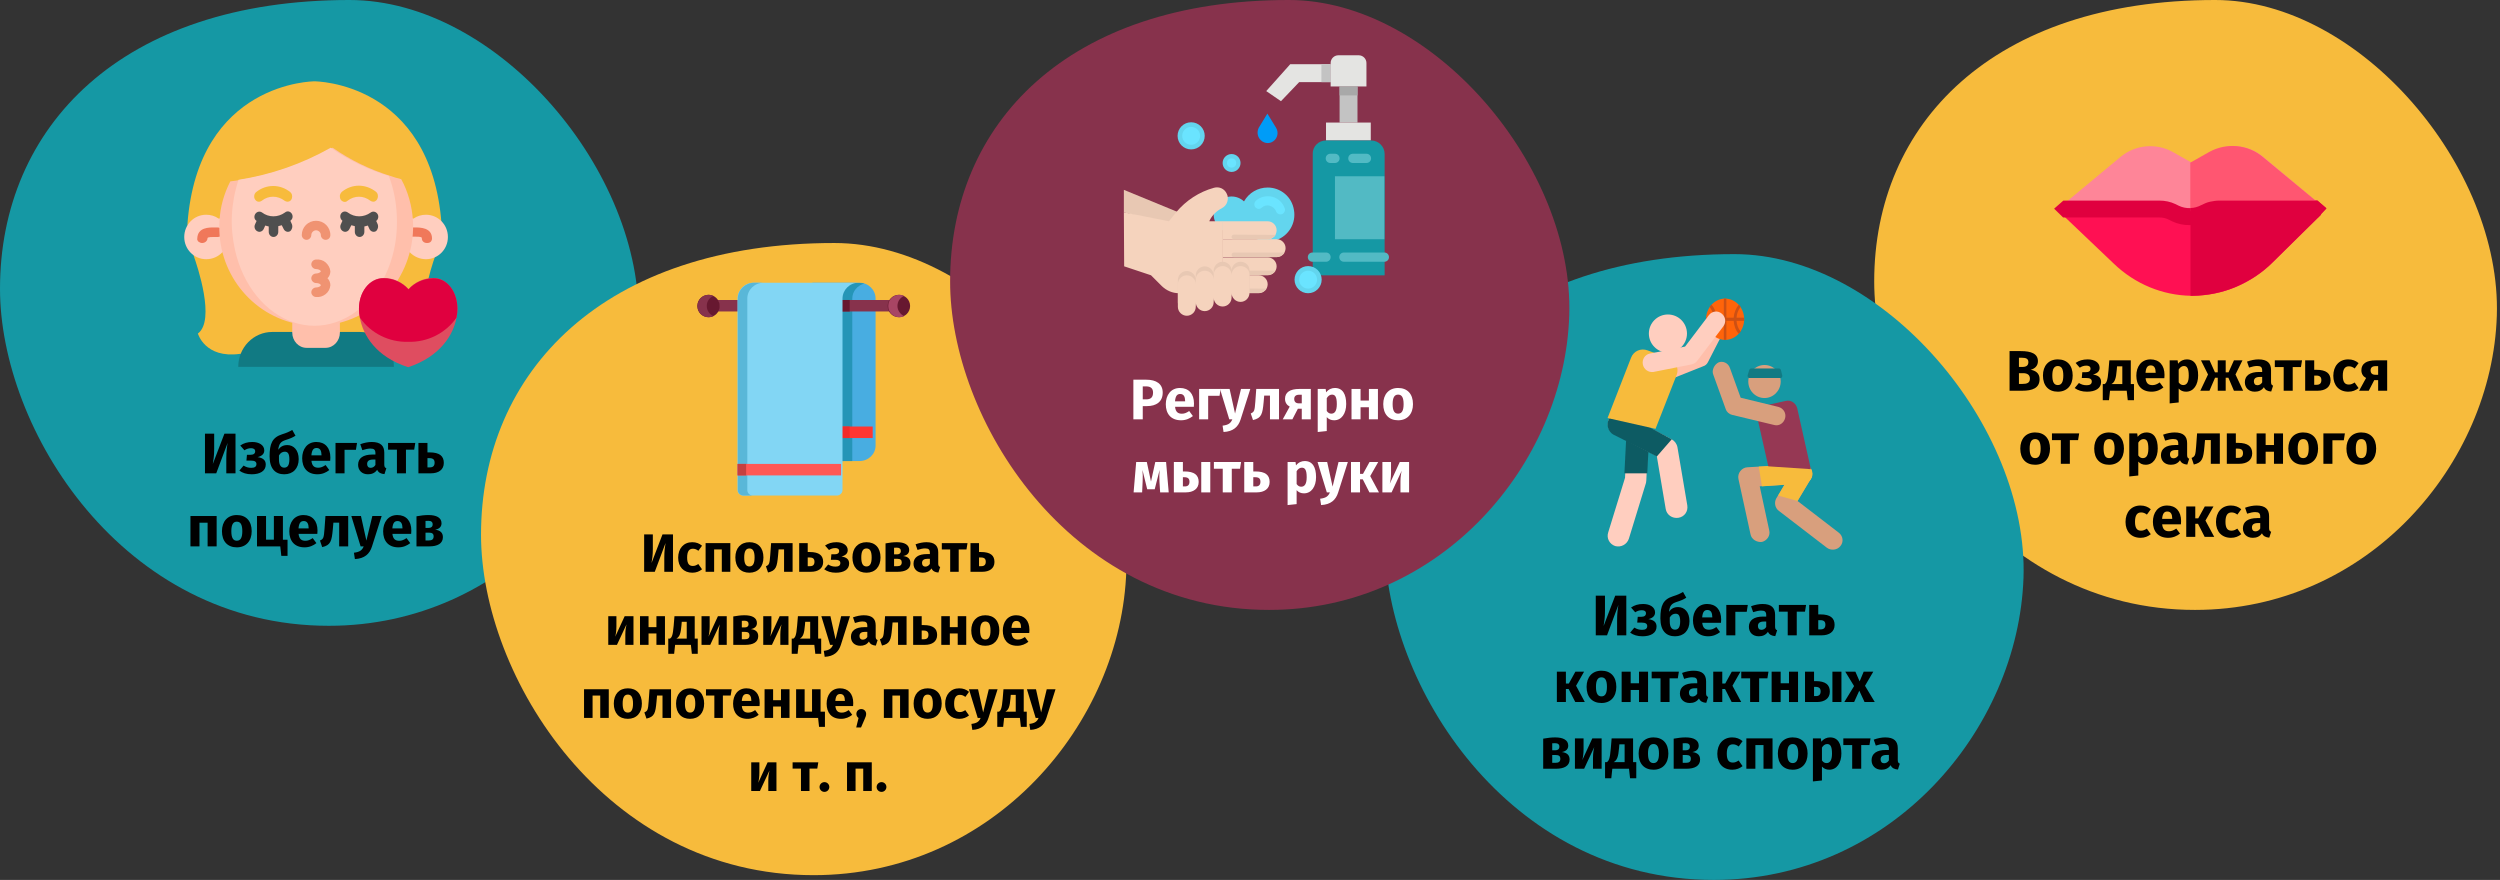 <?xml version="1.0" encoding="UTF-8"?>
<svg xmlns="http://www.w3.org/2000/svg" xmlns:xlink="http://www.w3.org/1999/xlink" width="787px" height="277px" viewBox="0 0 787 277" version="1.1">
  <rect x="0" y="0" width="787" height="277" fill="#333333" stroke="none"/>
  <title>herpes-vorbeugung-ru</title>
  <g id="Page-1" stroke="none" stroke-width="1" fill="none" fill-rule="evenodd">
    <g id="vorlage" transform="translate(-123, -701)">
      <g id="herpes-vorbeugung-ru" transform="translate(123, 701)">
        <rect id="Rectangle" x="-5.68434189e-14" y="0" width="786" height="277"></rect>
        <path d="M691,192 C745.6,192 784.5,146 786,99.4 C787.5,52.8 743,0 697.3,0 C627.2,0 590,39.1 590,88.6 C590,131.6 627.5,192 691,192 Z" id="Oval-Copy-4-3" fill="#F7BB3C" fill-rule="nonzero"></path>
        <g id="love-and-romance-copy" transform="translate(646.636, 45.113)">
          <path d="M85.727,20.511 L83.602,18.739 L83.602,18.739 L65.393,3.436 C60.717,-0.461 54.058,-1.098 48.815,1.948 L43.005,5.278 L37.125,1.948 C31.811,-1.098 25.151,-0.531 20.475,3.365 L2.196,18.669 L0,20.511 L2.834,23.203 L2.834,23.203 L18.421,38.01 C25.08,44.387 33.724,47.929 42.722,48 C42.934,48 43.076,48 43.218,48 C43.289,48 43.43,48 43.501,48 C48.177,47.929 52.712,47.008 57.033,45.166 C61.284,43.324 65.181,40.773 68.511,37.444 L83.035,23.203 L85.727,20.511 Z" id="Path_28_"></path>
          <path d="M82.256,20.581 L4.322,20.581 L2.551,22.424 L18.846,37.939 C25.506,44.316 34.149,47.858 43.076,48 C43.289,48 43.43,48 43.572,48 C43.643,48 43.785,48 43.855,48 C48.531,47.929 53.066,47.008 57.388,45.166 C61.639,43.324 65.535,40.773 68.865,37.444 L84.027,22.424 L82.256,20.581 Z" id="Path_29_" fill="#FF1053" fill-rule="nonzero"></path>
          <path d="M82.397,21.432 L84.027,19.519 L65.819,4.286 C61.143,0.39 54.483,-0.177 49.24,2.798 L43.36,6.128 L37.479,2.798 C32.236,-0.177 25.576,0.39 20.9,4.286 L2.551,19.519 L4.18,21.432 L82.397,21.432 L82.397,21.432 Z" id="Path_30_" fill="#FE8598" fill-rule="nonzero"></path>
          <path d="M82.893,18.031 L52.074,18.031 C51.082,18.031 50.09,18.173 49.098,18.385 C48.106,18.598 47.185,19.023 46.335,19.448 C44.139,20.652 41.517,20.723 39.25,19.66 L38.258,19.165 C36.629,18.385 34.928,18.031 33.086,18.031 L2.905,18.031 L0,20.581 L2.834,23.345 L33.086,23.345 C34.149,23.345 35.212,23.557 36.133,24.053 L37.125,24.549 C38.896,25.399 40.738,25.753 42.58,25.753 C44.635,25.753 46.76,25.258 48.673,24.195 C49.169,23.911 49.736,23.699 50.303,23.557 C50.869,23.415 51.436,23.345 52.074,23.345 L83.035,23.345 L85.727,20.511 L82.893,18.031 Z" id="Path_31_" fill="#E0003F" fill-rule="nonzero"></path>
          <path d="M65.606,4.215 C60.93,0.319 54.199,-0.248 48.815,2.728 L42.934,6.057 L42.864,5.987 L42.864,21.361 L82.397,21.361 L84.027,19.448 L65.606,4.215 Z" id="Path_32_" fill="#FF5671" fill-rule="nonzero"></path>
          <path d="M82.256,20.581 L42.934,20.581 L42.934,48 C43.076,48 43.218,48 43.289,48 C43.43,48 43.501,48 43.572,48 C48.248,47.929 52.853,47.008 57.246,45.166 C61.568,43.324 65.464,40.773 68.794,37.444 L84.098,22.424 L82.256,20.581 Z" id="Path_33_" fill="#E0003F" fill-rule="nonzero"></path>
          <path d="M82.893,18.031 L52.074,18.031 C51.082,18.031 50.09,18.173 49.098,18.385 C48.106,18.598 47.185,19.023 46.335,19.448 C45.272,20.015 44.068,20.369 42.864,20.369 L42.864,25.683 C44.847,25.612 46.831,25.116 48.673,24.124 C49.169,23.841 49.736,23.628 50.303,23.486 C50.869,23.345 51.436,23.274 52.074,23.274 L83.035,23.274 L85.727,20.44 L82.893,18.031 Z" id="Path_34_" fill="#E0003F" fill-rule="nonzero"></path>
        </g>
        <path d="M539.5,277 C595.4,277 635.3,229.8 637,181.9 C638.6,134.1 592.8,80 546,80 C474.1,80 436,120 436,170.9 C436,215.1 474.4,277 539.5,277 Z" id="Oval-Copy-4-4" fill="#1598A4" fill-rule="nonzero"></path>
        <g id="basketball-player-copy" transform="translate(506.062, 94)" fill-rule="nonzero">
          <g id="Group_3_" transform="translate(41.131, 52.095)" fill="#D89F7D">
            <path d="M27.869,26.305 L12.769,14.705 C11.569,13.805 11.269,12.105 11.969,10.805 L17.569,1.505 C18.469,0.105 20.269,-0.395 21.769,0.405 C23.169,1.305 23.669,3.105 22.869,4.505 L18.669,11.605 L31.669,21.605 C32.969,22.605 33.269,24.505 32.169,25.805 C31.169,27.105 29.169,27.305 27.869,26.305 Z" id="Path_44_"></path>
            <path d="M3.869,22.105 L0.069,4.705 C-0.331,2.905 1.069,1.105 2.869,1.005 L20.069,0.005 C21.769,-0.095 23.169,1.205 23.269,2.905 C23.369,4.605 22.069,6.005 20.369,6.105 L6.769,7.005 L9.769,20.905 C10.169,22.505 9.069,24.105 7.469,24.505 C5.869,24.705 4.169,23.705 3.869,22.105 Z" id="Path_45_"></path>
          </g>
          <path d="M59.8,63.7 L63.9,56.9 C64.7,55.4 64,53.3 62.6,52.4 C61.2,51.5 59.5,52 58.7,53.5 L53.7,62 L59.8,63.7 Z" id="Path_46_" fill="#F7BB3C"></path>
          <path d="M61.4,52.1 L47.6,52.9 L48.6,59.1 L61.7,58.2 C63.3,58.1 64.6,56.7 64.5,55 C64.4,53.4 63.1,52.1 61.4,52.1 Z" id="Path_47_" fill="#F7BB3C"></path>
          <path d="M64,53.7 L50.6,52.8 L47.1,37.3 C46.7,35.7 47.8,34 49.4,33.7 L56.1,32.2 C57.7,31.8 59.3,32.9 59.7,34.5 L64,53.7 Z" id="Path_48_" fill="#963854"></path>
          <g id="Group_4_" transform="translate(33.1, 19.9)" fill="#D89F7D">
            <ellipse id="Oval_8_" cx="16.3" cy="6.2" rx="5.1" ry="5.2"></ellipse>
            <path d="M0,3.2 C0,3.5 0.1,3.8 0.2,4.1 L4.1,14.9 C4.4,15.8 5.2,16.5 6.1,16.7 L19.4,19.9 C20.9,20.3 22.4,19.3 22.8,17.7 C23.2,16.1 22.2,14.6 20.7,14.2 L8.8,11.3 L5.4,1.9 C4.9,0.4 3.2,-0.4 1.8,0.2 C0.7,0.8 0,2 0,3.2 Z" id="Path_49_"></path>
          </g>
          <path d="M55,24.2 C55.1,24.6 54.8,25 54.5,25 L44.6,25 C44.2,25 44,24.5 44.1,24.1 L44.6,22.5 C44.7,22.2 44.9,22 45.2,22 L54,22 C54.3,22 54.5,22.2 54.6,22.6 L55,24.2 Z" id="Path_50_" fill="#117A83"></path>
          <path d="M2.4,77.9 C0.6,77.3 -0.4,75.4 0.2,73.6 L5.5,56.4 L6.3,39.2 C6.4,37.3 8,35.9 9.8,36 C11.6,36.1 13.1,37.7 13,39.6 L12.2,57.2 C12.2,57.5 12.1,57.8 12.1,58 L6.7,75.6 C6.1,77.4 4.2,78.4 2.4,77.9 Z" id="Path_51_" fill="#FFCEBF"></path>
          <path d="M12.5,55 L13.3,39.6 C13.4,37.7 11.9,36.1 9.9,36 C7.9,35.9 6.2,37.4 6.1,39.3 L5.3,55 L12.5,55 L12.5,55 L12.5,55 Z" id="Path_52_" fill="#0D5B63"></path>
          <path d="M15.2,24.2 C14.6,22.7 15.4,21.1 16.8,20.5 L27.1,16.4 L32.7,5.5 C33.4,4.1 35.1,3.6 36.5,4.3 C37.9,5 38.4,6.7 37.7,8.1 L31.6,20 C31.3,20.6 30.8,21.1 30.1,21.3 L18.8,25.8 C17.4,26.4 15.8,25.7 15.2,24.2 Z" id="Path_53_" fill="#FFBFAB"></path>
          <ellipse id="Oval_9_" fill="#FF640A" cx="37" cy="6.5" rx="6" ry="6.5"></ellipse>
          <path d="M43,6.5 C43,6.3 43,6.2 43,6 L40.6,6 C40.7,4.7 41.1,3.6 41.9,2.6 C41.7,2.3 41.5,2.1 41.3,1.9 L41.3,1.9 C40.4,3 39.8,4.5 39.7,6 L37.4,6 L37.4,0 C37.3,0 37.1,0 37,0 C36.9,0 36.7,0 36.6,0 L36.6,6 L34.3,6 C34.2,4.5 33.7,3 32.7,1.9 L32.7,1.9 C32.5,2.1 32.3,2.4 32.1,2.6 C32.9,3.6 33.3,4.7 33.4,6 L31,6 C31,6.2 31,6.3 31,6.5 C31,6.7 31,6.8 31,7 L33.4,7 C33.3,8.3 32.9,9.4 32.1,10.4 C32.3,10.7 32.5,10.9 32.7,11.1 L32.7,11.1 C33.6,10 34.2,8.5 34.3,7 L36.6,7 L36.6,13 C36.7,13 36.9,13 37,13 C37.1,13 37.3,13 37.4,13 L37.4,7 L39.7,7 C39.8,8.5 40.3,10 41.3,11.1 L41.3,11.1 C41.5,10.9 41.7,10.6 41.9,10.4 C41.1,9.4 40.7,8.3 40.6,7 L43,7 C43,6.9 43,6.7 43,6.5 Z" id="Path_54_" fill="#CD5014"></path>
          <path d="M18.3,66.2 L15.5,49.6 L1.9,42.5 C0.2,41.6 -0.4,39.6 0.5,37.9 C1.4,36.2 3.4,35.6 5.1,36.4 L20.2,44.3 C21.1,44.8 21.8,45.7 22,46.8 L25.1,65.1 C25.4,67 24.2,68.7 22.3,69 C20.4,69.3 18.6,68.1 18.3,66.2 Z" id="Path_55_" fill="#FFCEBF"></path>
          <path d="M20.2,44.3 L5.3,36.2 C3.6,35.3 1.2,36.3 0.4,38 C-0.5,39.7 0.2,41.9 1.8,42.8 L15.5,49.7 L20.2,44.3 Z" id="Path_56_" fill="#0D5B63"></path>
          <path d="M15.1,41 L0,37.6 L7.4,18.6 C8.2,16.5 10.5,15.5 12.6,16.3 L19.4,18.8 C21.5,19.6 22.5,21.9 21.8,23.9 L15.1,41 Z" id="Path_57_" fill="#F7BB3C"></path>
          <circle id="Oval_10_" fill="#FFCEBF" cx="19" cy="11" r="6"></circle>
          <path d="M11.1,20.7 C10.8,19.1 11.8,17.6 13.3,17.3 L24.4,15.1 L31.9,5.2 C32.9,3.9 34.7,3.7 35.9,4.7 C37.2,5.7 37.4,7.5 36.4,8.8 L28.2,19.6 C27.8,20.2 27.2,20.5 26.5,20.7 L14.4,23.1 C12.9,23.3 11.4,22.3 11.1,20.7 Z" id="Path_58_" fill="#FFCEBF"></path>
        </g>
        <path d="M103.5,197 C159.4,197 199.3,149.8 201,101.9 C202.6,54.1 156.8,0 110,0 C38.1,0 0,40 0,90.9 C0,135.1 38.4,197 103.5,197 Z" id="Oval-Copy-4-4_1_" fill="#1598A4" fill-rule="nonzero"></path>
        <g id="kid-and-baby-copy" transform="translate(58, 25.6)" fill-rule="nonzero">
          <path d="M64.5,85.8 C75.5,87.3 77.7,79.4 77.7,79.4 C72.2,75.2 77.9,58.1 79,55 L79,55 L81,45 C77.7,0 41,0 41,0 C41,0 4.3,0 1,45 L3,55 L3,55 C4.1,58.1 9.9,75.2 4.3,79.4 C4.3,79.4 6.5,87.3 17.5,85.8 L64.5,85.8 Z" id="Shape" fill="#F7BB3C"></path>
          <path d="M49.2,78.9 L55.3,78.9 C61.2,78.9 66,83.8 66,89.9 L17,89.9 C17,83.8 21.8,78.9 27.7,78.9 L49.2,78.9 Z" id="Shape_1_" fill="#117A83"></path>
          <path d="M72.2,43.2 C73.3,42.4 74.7,42 76.1,42 C79.9,42 83,45.1 83,49 C83,52.9 79.9,56 76.1,56 C74.2,56 72.3,55.2 71,53.8 L12,53.8 C10.7,55.2 8.9,56 6.9,56 C3.1,56 0,52.9 0,49 C0,45.1 3.1,42 6.9,42 C8.3,42 9.7,42.4 10.8,43.2 L72.2,43.2 Z" id="Shape_2_" fill="#FFCEBF"></path>
          <path d="M5.6,50.9 L5.6,50.9 C5.2,50.9 4.8,50.7 4.5,50.5 C4.2,50.2 4,49.8 4.1,49.5 C4.2,45.9 7.9,46 9.5,46 C9.8,46 10.1,46 10.4,46 C11,46 11.5,46.2 11.8,46.7 C12.1,47.2 12.1,47.7 11.9,48.2 C11.6,48.7 11.1,49 10.6,49 C10.3,49 9.9,49 9.5,49 C7.3,49 7.3,49.2 7.3,49.6 C7.2,50.3 6.5,50.9 5.6,50.9 Z" id="Shape_3_" fill="#F0785A"></path>
          <path d="M76.4,50.9 C75.5,50.9 74.8,50.3 74.8,49.5 C74.8,49.1 74.8,48.9 72.6,48.9 C72.2,48.9 71.8,48.9 71.5,48.9 C70.6,48.9 70,48.2 70,47.4 C70.1,46.6 70.8,46 71.7,46 C72,46 72.3,46 72.6,46 C74.2,46 78,46 78,49.5 C78,49.9 77.8,50.3 77.6,50.5 C77.3,50.8 76.9,50.9 76.4,50.9 L76.4,50.9 Z" id="Shape_4_" fill="#F0785A"></path>
          <path d="M49,74.9 L49,79.1 C49,81.7 47,83.9 44.5,83.9 L38.5,83.9 C36,83.9 34,81.7 34,79.1 L34,74.9 L49,74.9 Z" id="Shape_5_" fill="#FFBFAB"></path>
          <path d="M70.8,54.5 C66.5,69.7 51.6,79.2 36.3,76.5 C21,73.8 10.1,59.8 11.1,44 C11.3,39.6 12.5,35.4 14.5,31.5 C15.6,31.4 16.7,31.2 17.8,31 C27.9,29.4 37.7,26 46.7,20.9 C52.3,24.8 58.5,27.8 64.9,29.8 L64.9,29.8 C66,30.2 67.1,30.5 68.3,30.8 C70.5,34.8 71.7,39.3 72,43.9 C72.2,47.5 71.8,51.1 70.8,54.5 Z" id="Shape_6_" fill="#FFBFAB"></path>
          <path d="M66,53.2 C63.5,64.3 56.4,73 47.5,75.9 C43.3,77.3 38.7,77.3 34.5,75.9 C25.6,73 18.5,64.3 16,53.2 C15.2,49.6 14.8,45.8 15,42.1 C15.2,38.3 15.9,34.6 17.1,31 C27.3,29.4 37.1,26 46.1,20.9 C51.7,24.8 57.9,27.8 64.4,29.8 L64.4,29.8 C65.9,33.7 66.7,37.8 66.9,42 C67.1,45.8 66.8,49.6 66,53.2 Z" id="Shape_7_" fill="#FFCEBF"></path>
          <path d="M44.5,49.9 C43.7,49.9 43,49.2 43,48.4 C43,47.6 42.3,46.9 41.5,46.9 C40.7,46.9 40,47.6 40,48.4 C40,49.2 39.3,49.9 38.5,49.9 C37.7,49.9 37,49.2 37,48.4 C37,45.9 39,43.9 41.5,43.9 C44,43.9 46,45.9 46,48.4 C46,49.3 45.3,49.9 44.5,49.9 Z" id="Shape_8_" fill="#F09372"></path>
          <path d="M86,71.7 C86,72.6 85.9,73.6 85.7,74.5 C84.7,79.7 80.7,86.6 70.5,90 C60.2,86.7 56.3,79.8 55.3,74.5 C55.1,73.6 55,72.7 55,71.7 C55,66.5 58.2,61.9 62.8,61.9 C65.8,61.9 68.6,63.2 70.6,65.4 C72.6,63.2 75.4,61.9 78.4,61.9 C82.9,61.9 86,66.5 86,71.7 L86,71.7 Z" id="Shape_9_" fill="#DF4D60"></path>
          <path d="M41.5,67.9 C40.7,67.9 40,67.2 40,66.4 C40,65.6 40.7,64.9 41.5,64.9 C42.4,64.9 43,64.4 43,64.2 C43,63.9 42.4,63.5 41.5,63.5 C40.7,63.5 40,62.8 40,62 C40,61.2 40.7,60.5 41.5,60.5 C42.4,60.5 43,60 43,59.8 C43,59.6 42.4,59.1 41.5,59.1 C40.7,59.1 40,58.4 40,57.6 C40,56.8 40.7,56.1 41.5,56.1 C42.6,56 43.7,56.3 44.5,57 C45.3,57.7 45.9,58.7 46,59.8 C46,60.6 45.7,61.4 45.1,62 C45.7,62.6 46,63.4 46,64.2 C45.9,65.3 45.4,66.3 44.5,67 C43.6,67.7 42.6,68 41.5,67.9 Z" id="Shape_10_" fill="#F09372"></path>
          <path d="M60.9,45 L60.4,43.9 C60.4,43.9 60.4,43.9 60.5,43.9 C61.1,43.4 61.3,42.4 60.8,41.7 C60.3,41 59.4,40.8 58.7,41.3 C56.5,42.9 53.6,42.9 51.5,41.3 C50.8,40.8 49.9,40.9 49.4,41.6 C48.9,42.3 49.1,43.3 49.7,43.8 L49.8,43.9 L49.3,45 C48.9,45.8 49.2,46.8 50,47.2 C50.7,47.6 51.6,47.3 52,46.5 L52.6,45.3 C53,45.4 53.3,45.5 53.7,45.6 L53.7,47.4 C53.7,48.3 54.4,49 55.2,49 C56,49 56.7,48.3 56.7,47.4 L56.7,45.7 C57.1,45.6 57.5,45.5 57.8,45.4 L58.3,46.5 C58.7,47.3 59.6,47.6 60.3,47.2 C60.9,46.8 61.2,45.8 60.9,45 L60.9,45 Z" id="Shape_11_" fill="#4F4F4F"></path>
          <path d="M33.9,45 L33.4,43.9 C33.4,43.9 33.5,43.9 33.5,43.8 C34.2,43.3 34.3,42.3 33.8,41.6 C33.3,40.9 32.4,40.7 31.7,41.3 C29.5,42.9 26.6,42.9 24.5,41.3 C23.8,40.8 22.9,41 22.4,41.7 C21.9,42.4 22,43.4 22.7,43.9 C22.7,43.9 22.7,43.9 22.8,43.9 L22.3,45 C21.9,45.8 22.2,46.8 23,47.2 C23.7,47.6 24.6,47.3 25,46.5 L25.5,45.4 C25.9,45.5 26.2,45.6 26.6,45.7 L26.6,47.4 C26.6,48.3 27.3,49 28.1,49 C28.9,49 29.6,48.3 29.6,47.4 L29.6,45.6 C30,45.5 30.3,45.4 30.7,45.3 L31.3,46.5 C31.7,47.3 32.6,47.6 33.3,47.2 C33.9,46.8 34.2,45.8 33.9,45 L33.9,45 Z" id="Shape_12_" fill="#4F4F4F"></path>
          <path d="M59.5,37.9 C59.2,37.9 58.9,37.8 58.6,37.6 C56.4,35.9 53.6,35.9 51.4,37.6 C51,38 50.4,38.1 49.9,37.8 C49.4,37.6 49,37 49,36.4 C48.9,35.8 49.2,35.2 49.6,34.8 C52.8,32.2 57.1,32.2 60.4,34.8 C60.9,35.2 61.1,36 60.9,36.7 C60.7,37.4 60.2,37.9 59.5,37.9 L59.5,37.9 Z" id="Shape_13_" fill="#F7BB3C"></path>
          <path d="M32.5,37.9 C32.2,37.9 31.9,37.8 31.6,37.6 C29.4,35.9 26.5,35.9 24.4,37.6 C23.7,38.1 22.8,38 22.3,37.2 C21.8,36.5 22,35.4 22.6,34.9 C25.8,32.3 30.2,32.3 33.4,34.9 C33.9,35.3 34.1,36.1 33.9,36.8 C33.7,37.5 33.2,37.9 32.5,37.9 L32.5,37.9 Z" id="Shape_14_" fill="#F7BB3C"></path>
          <path d="M86,71.6 C86,72.5 85.9,73.4 85.7,74.4 C82.3,79.3 76.5,82.2 70.5,82 C64.5,82.2 58.7,79.3 55.3,74.4 C55.1,73.5 55,72.6 55,71.6 C55,66.4 58.2,62 62.8,62 C65.8,62 68.6,63.3 70.6,65.5 C72.6,63.3 75.4,62.1 78.4,62 C82.9,61.9 86,66.4 86,71.6 L86,71.6 Z" id="Shape_15_" fill="#E0003F"></path>
        </g>
        <path d="M256.109,275.5 C312.699,275.5 353.018,227.823 354.572,179.524 C356.127,131.225 310.005,76.5 262.638,76.5 C189.983,76.5 151.426,117.026 151.426,168.33 C151.426,212.898 190.294,275.5 256.109,275.5 Z" id="Oval-Copy-4-3_1_" fill="#F7BB3C" fill-rule="nonzero"></path>
        <g id="towel-copy" transform="translate(219.5, 89)" fill-rule="nonzero">
          <path d="M51.065,0 L36.216,0 L36.216,56.135 L51.065,56.135 C53.872,56.135 56.135,53.962 56.135,51.246 L56.135,30.874 L56.135,25.261 L56.135,4.98 C56.135,2.264 53.872,0 51.065,0 Z" id="Path_35_" fill="#48ADE1"></path>
          <path d="M48.801,56.135 L48.801,50.25 L48.801,29.426 L48.801,4.98 C48.801,2.716 50.431,0.815 52.604,0.272 C52.151,0.181 51.699,0.091 51.246,0.091 L44.908,0.091 L41.105,0.091 L36.216,0.091 L36.216,56.226 L48.801,56.135 L48.801,56.135 Z" id="Path_36_" fill="#2595B7"></path>
          <rect id="Rectangle_1_" fill="#FF3632" x="36.216" y="45.27" width="19.014" height="3.622"></rect>
          <rect id="Rectangle_2_" fill="#F22A2A" x="36.216" y="45.27" width="11.77" height="3.622"></rect>
          <path d="M60.662,5.432 L53.509,5.432 L45.632,5.432 L44.184,5.432 L38.389,5.432 L31.689,5.432 L29.064,5.432 L24.718,5.432 L16.569,5.432 L12.857,5.432 L9.597,5.432 L6.338,5.432 C6.7,5.976 6.881,6.609 6.881,7.243 C6.881,7.877 6.7,8.511 6.338,9.054 L9.597,9.054 L12.857,9.054 L16.569,9.054 L24.718,9.054 L29.064,9.054 L31.689,9.054 L38.389,9.054 L44.184,9.054 L45.632,9.054 L53.509,9.054 L60.662,9.054 C60.3,8.511 60.119,7.877 60.119,7.243 C60.119,6.609 60.391,5.976 60.662,5.432 Z" id="Path_37_" fill="#87324C"></path>
          <polygon id="Path_38_" fill="#671830" points="47.986 5.432 45.089 5.432 43.641 5.432 37.665 5.432 35.311 5.432 35.311 9.054 37.665 9.054 43.641 9.054 45.089 9.054 47.986 9.054"></polygon>
          <g id="Group_1_" transform="translate(0, 3.803)" fill="#671830">
            <circle id="Oval_6_" cx="63.469" cy="3.531" r="3.531"></circle>
            <circle id="Oval_7_" cx="3.531" cy="3.531" r="3.531"></circle>
          </g>
          <g id="Group_2_" transform="translate(0.091, 3.803)">
            <path d="M62.926,3.531 C62.926,2.082 63.741,0.905 65.008,0.362 C64.555,0.181 64.103,0 63.559,0 C61.568,0 60.028,1.539 60.028,3.531 C60.028,5.523 61.568,7.062 63.559,7.062 C64.103,7.062 64.555,6.972 65.008,6.7 C63.831,6.157 62.926,4.889 62.926,3.531 Z" id="Path_39_" fill="#A84564"></path>
            <path d="M2.897,3.531 C2.897,2.082 3.712,0.905 4.98,0.362 C4.527,0.181 4.074,0 3.531,0 C1.539,0 0,1.539 0,3.531 C0,5.523 1.539,7.062 3.531,7.062 C4.074,7.062 4.527,6.972 4.98,6.7 C3.712,6.157 2.897,4.889 2.897,3.531 Z" id="Path_40_" fill="#87324C"></path>
          </g>
          <path d="M38.027,0 L17.746,0 C14.939,0 12.676,2.264 12.676,4.98 L12.676,29.788 L12.676,45.089 L12.676,62.111 L12.676,65.28 C12.676,66.276 13.491,67 14.486,67 L17.746,67 L43.912,67 C44.908,67 45.723,66.185 45.723,65.28 L45.723,62.111 L45.723,60.209 L45.723,50.884 L45.723,29.788 L45.723,4.98 C45.723,2.264 47.986,0 50.793,0 L41.83,0" id="Path_41_" fill="#82D6F4"></path>
          <path d="M15.754,65.28 L15.754,62.111 L15.754,45.089 L15.754,29.788 L15.754,4.98 C15.754,2.264 18.018,0 20.915,0 L17.927,0 C15.12,0 12.766,2.264 12.766,4.98 L12.766,29.788 L12.766,45.089 L12.766,62.111 L12.766,65.28 C12.766,66.276 13.581,67 14.577,67 L17.565,67 C16.569,67 15.754,66.276 15.754,65.28 Z" id="Path_42_" fill="#59B7D8"></path>
          <polyline id="Path_43_" fill="#FF5855" points="36.578 60.662 12.676 60.662 12.676 57.041 45.27 57.041 45.27 60.662 40.381 60.662"></polyline>
          <rect id="Rectangle_3_" fill="#C64040" x="12.676" y="57.041" width="2.716" height="3.622"></rect>
        </g>
        <path d="M399.5,192 C453.8,192 492.5,145.9 494,99.3 C495.5,52.7 451.2,0 405.7,0 C336,0 299.099,39 299.099,88.5 C299,131.6 336.2,192 399.5,192 Z" id="Oval-Copy-4-2" fill="#87324C" fill-rule="nonzero"></path>
        <g id="hand-wash" transform="translate(353.793, 17.4)" fill-rule="nonzero">
          <polygon id="Path" fill="#E8C8B3" points="2.84217094e-14 49.455 2.84217094e-14 42.364 24.091 52.273 15.545 53.636"></polygon>
          <path d="M45.273,41.636 C42.182,41.636 39.364,43.273 37.818,46 C35.545,43.909 32.091,43.909 29.909,46.182 C27.727,48.364 27.727,51.909 29.909,54.091 C32.091,56.273 35.636,56.364 37.818,54.273 C39.818,57.909 44.182,59.545 48,58.182 C51.909,56.818 54.273,52.818 53.545,48.727 C52.909,44.545 49.364,41.636 45.273,41.636 Z" id="Path_1_" fill="#63D5EE"></path>
          <g id="Group" transform="translate(0, 41.579)" fill="#F5D3BD">
            <path d="M3.04040088e-23,7.861 L14.182,10.679 L16.455,7.861 C19.545,4.134 23.727,1.407 28.364,0.134 C30,-0.321 31.636,0.407 32.364,1.952 C32.818,2.77 32.818,3.679 32.545,4.588 C32.273,5.497 31.636,6.134 30.818,6.588 C29.182,7.407 27.818,8.77 27,10.407 L26.909,10.679 L31.182,10.679 L31.182,33.316 L17.273,33.316 C15.273,33.316 13.455,32.497 12,31.134 L8.545,27.679 L0.091,24.861 L3.04040088e-23,7.861 L3.04040088e-23,7.861 Z" id="Path_2_"></path>
            <path d="M45.273,16.316 L31.091,16.316 L31.091,10.679 L45.273,10.679 C46.818,10.679 48.091,11.952 48.091,13.497 C48.091,15.043 46.818,16.316 45.273,16.316 Z" id="Path_3_"></path>
            <path d="M47.727,14.952 C47.636,15.134 47.455,15.407 47.273,15.497 C46.727,16.043 46,16.316 45.273,16.316 L34,16.316 L34,14.861 L47.727,14.861 L47.727,14.952 L47.727,14.952 Z" id="Path_4_"></path>
            <path d="M48.091,21.952 L31.091,21.952 L31.091,16.316 L48.091,16.316 C49.636,16.316 50.909,17.588 50.909,19.134 C50.909,20.679 49.636,21.952 48.091,21.952 Z" id="Path_5_"></path>
            <path d="M45.273,27.679 L31.091,27.679 L31.091,22.043 L45.273,22.043 C46.818,22.043 48.091,23.316 48.091,24.861 C48.091,26.407 46.818,27.679 45.273,27.679 Z" id="Path_6_"></path>
            <path d="M42.455,33.316 L31.182,33.316 L31.182,27.679 L42.455,27.679 C44,27.679 45.273,28.952 45.273,30.497 C45.273,32.043 44,33.316 42.455,33.316 Z" id="Path_7_"></path>
          </g>
          <path d="M36.727,65 C35.182,65 33.909,66.273 33.909,67.818 C33.909,66.273 32.636,65 31.091,65 C29.545,65 28.273,66.273 28.273,67.818 L28.273,69.273 C28.273,67.727 27,66.455 25.455,66.455 C23.909,66.455 22.636,67.727 22.636,69.273 L22.636,70.727 C22.636,69.182 21.364,67.909 19.818,67.909 C18.273,67.909 17,69.182 17,70.727 L17,77.818 C17,79.364 18.273,80.636 19.818,80.636 C21.364,80.636 22.636,79.364 22.636,77.818 L22.636,76.364 C22.636,77.909 23.909,79.182 25.455,79.182 C27,79.182 28.273,77.909 28.273,76.364 L28.273,74.909 C28.273,76.455 29.545,77.727 31.091,77.727 C32.636,77.727 33.909,76.455 33.909,74.909 L33.909,73.455 C33.909,75 35.182,76.273 36.727,76.273 C38.273,76.273 39.545,75 39.545,73.455 L39.545,67.818 C39.636,66.273 38.364,65 36.727,65 Z" id="Path_8_" fill="#E8C8B3"></path>
          <path d="M76.364,9.818 L65.091,9.818 L65.091,2.455 C65.091,1.091 66.182,0 67.545,0 L73.909,0 C75.273,0 76.364,1.091 76.364,2.455 L76.364,9.818 L76.364,9.818 Z" id="Path_9_" fill="#E4E4E2"></path>
          <polygon id="Path_10_" fill="#E4E4E2" points="65.091 2.818 52.364 2.818 52.364 2.818 44.818 11.273 49.455 14.455 55.182 8.455 65.091 8.455"></polygon>
          <polygon id="Path_11_" fill="#C3C3C3" points="67.909 9.818 73.545 9.818 73.545 21.182 67.909 21.182"></polygon>
          <polygon id="Path_12_" fill="#A8A8A8" points="67.909 9.818 73.545 9.818 73.545 12.636 67.909 12.636"></polygon>
          <polygon id="Path_13_" fill="#E4E4E2" points="63.636 21.182 77.727 21.182 77.727 26.818 63.636 26.818"></polygon>
          <path d="M63.636,26.818 L77.818,26.818 C80.182,26.818 82.091,28.727 82.091,31.091 L82.091,69.273 L59.455,69.273 L59.455,31.091 C59.364,28.727 61.273,26.818 63.636,26.818 Z" id="Path_14_" fill="#1598A4"></path>
          <path d="M43.545,27.091 C44.636,27.818 46,27.818 47,27.091 C48.364,26.182 48.818,24.273 47.909,22.818 L45.182,18.364 L42.455,22.818 C41.727,24.273 42.091,26.091 43.545,27.091 Z" id="Path_15_" fill="#009CF7"></path>
          <circle id="Oval" fill="#63D5EE" cx="33.909" cy="33.909" r="2.818"></circle>
          <circle id="Oval_1_" fill="#63D5EE" cx="21.182" cy="25.364" r="4.273"></circle>
          <circle id="Oval_2_" fill="#63D5EE" cx="58" cy="70.636" r="4.273"></circle>
          <circle id="Oval_3_" fill="#6AE4FF" cx="58" cy="70.636" r="2.818"></circle>
          <circle id="Oval_4_" fill="#6AE4FF" cx="21.182" cy="25.364" r="2.818"></circle>
          <circle id="Oval_5_" fill="#6AE4FF" cx="33.909" cy="33.909" r="1.455"></circle>
          <path d="M49.273,50.091 C48.636,50.091 48.182,49.727 47.909,49.182 C47.636,48.273 46.818,47.636 45.909,47.364 C45,47.091 44,47.364 43.364,48 C43,48.364 42.455,48.455 42,48.273 C41.545,48.091 41.182,47.727 41.091,47.182 C41,46.727 41.182,46.182 41.545,45.818 C42.909,44.545 44.909,44.091 46.727,44.545 C48.545,45 50,46.364 50.636,48.182 C50.818,48.636 50.727,49.091 50.455,49.455 C50.182,49.909 49.727,50.091 49.273,50.091 L49.273,50.091 Z" id="Path_16_" fill="#6AE4FF"></path>
          <polygon id="Path_17_" fill="#52BAC4" points="66.455 38.091 82 38.091 82 57.909 66.455 57.909"></polygon>
          <path d="M66.455,33.909 L65,33.909 C64.182,33.909 63.545,33.273 63.545,32.455 C63.545,31.636 64.182,31 65,31 L66.455,31 C67.273,31 67.909,31.636 67.909,32.455 C67.909,33.273 67.273,33.909 66.455,33.909 Z" id="Path_18_" fill="#52BAC4"></path>
          <path d="M76.364,33.909 L72.091,33.909 C71.273,33.909 70.636,33.273 70.636,32.455 C70.636,31.636 71.273,31 72.091,31 L76.364,31 C77.182,31 77.818,31.636 77.818,32.455 C77.818,33.273 77.182,33.909 76.364,33.909 Z" id="Path_19_" fill="#52BAC4"></path>
          <path d="M82,65 L69.273,65 C68.455,65 67.818,64.364 67.818,63.545 C67.818,62.727 68.455,62.091 69.273,62.091 L82,62.091 C82.818,62.091 83.455,62.727 83.455,63.545 C83.455,64.364 82.818,65 82,65 Z" id="Path_20_" fill="#52BAC4"></path>
          <path d="M63.636,65 L59.364,65 C58.545,65 57.909,64.364 57.909,63.545 C57.909,62.727 58.545,62.091 59.364,62.091 L63.636,62.091 C64.455,62.091 65.091,62.727 65.091,63.545 C65.091,64.364 64.455,65 63.636,65 Z" id="Path_21_" fill="#52BAC4"></path>
          <polygon id="Path_22_" fill="#C3C3C3" points="62.182 2.818 65.091 2.818 65.091 8.455 62.182 8.455"></polygon>
          <path d="M47.727,56.545 C47.636,56.727 47.455,57 47.273,57.091 C46.727,57.636 46,57.909 45.273,57.909 L34.636,57.909 C34.273,57.909 33.909,57.636 33.909,57.182 C33.909,56.818 34.182,56.455 34.636,56.455 L47.727,56.545 L47.727,56.545 Z" id="Path_23_" fill="#E8C8B3"></path>
          <path d="M50.545,62.182 C50.455,62.364 50.273,62.636 50.091,62.727 C49.545,63.273 48.818,63.545 48.091,63.545 L34.636,63.545 C34.273,63.545 33.909,63.273 33.909,62.818 C33.909,62.455 34.182,62.091 34.636,62.091 L50.545,62.091 L50.545,62.182 Z" id="Path_24_" fill="#E8C8B3"></path>
          <path d="M47.727,67.818 C47.636,68 47.455,68.273 47.273,68.364 C46.727,68.909 46,69.182 45.273,69.182 L31.091,69.182 L31.091,67.727 L47.727,67.818 L47.727,67.818 Z" id="Path_25_" fill="#E8C8B3"></path>
          <path d="M44.909,73.455 C44.818,73.636 44.636,73.909 44.455,74 C43.909,74.545 43.182,74.818 42.455,74.818 L28.273,74.818 L28.273,73.364 L44.909,73.455 L44.909,73.455 Z" id="Path_26_" fill="#E8C8B3"></path>
          <path d="M36.727,66.364 C35.182,66.364 33.909,67.636 33.909,69.182 C33.909,67.636 32.636,66.364 31.091,66.364 C29.545,66.364 28.273,67.636 28.273,69.182 L28.273,70.636 C28.273,69.091 27,67.818 25.455,67.818 C23.909,67.818 22.636,69.091 22.636,70.636 L22.636,72.091 C22.636,70.545 21.364,69.273 19.818,69.273 C18.273,69.273 17,70.545 17,72.091 L17,79.182 C17,80.727 18.273,82 19.818,82 C21.364,82 22.636,80.727 22.636,79.182 L22.636,77.727 C22.636,79.273 23.909,80.545 25.455,80.545 C27,80.545 28.273,79.273 28.273,77.727 L28.273,76.273 C28.273,77.818 29.545,79.091 31.091,79.091 C32.636,79.091 33.909,77.818 33.909,76.273 L33.909,74.818 C33.909,76.364 35.182,77.636 36.727,77.636 C38.273,77.636 39.545,76.364 39.545,74.818 L39.545,69.182 C39.636,67.636 38.364,66.364 36.727,66.364 Z" id="Path_27_" fill="#F5D3BD"></path>
        </g>
        <g id="Воздержаться-от-орал" transform="translate(632.609, 110.526)" fill="#000000" fill-rule="nonzero">
          <path d="M6.642,5.868 C7.794,5.598 8.928,4.77 8.928,3.186 C8.928,0.846 6.876,3.63797881e-12 3.528,3.63797881e-12 L-1.13686838e-13,3.63797881e-12 L-1.13686838e-13,12.474 L4.014,12.474 C7.146,12.474 9.45,11.682 9.45,8.838 C9.45,6.822 8.028,6.138 6.642,5.868 Z M3.816,2.088 C5.238,2.088 5.922,2.43 5.922,3.474 C5.922,4.518 5.274,4.986 4.05,4.986 L2.952,4.986 L2.952,2.088 L3.816,2.088 Z M4.032,10.332 L2.952,10.332 L2.952,6.948 L4.248,6.948 C5.526,6.948 6.408,7.416 6.408,8.676 C6.408,10.044 5.418,10.332 4.032,10.332 Z" id="Shape"></path>
          <path d="M15.192,2.61 C12.276,2.61 10.512,4.626 10.512,7.686 C10.512,10.908 12.294,12.78 15.192,12.78 C18.108,12.78 19.872,10.764 19.872,7.704 C19.872,4.482 18.108,2.61 15.192,2.61 Z M15.192,4.698 C16.344,4.698 16.92,5.58 16.92,7.704 C16.92,9.774 16.344,10.692 15.192,10.692 C14.04,10.692 13.464,9.81 13.464,7.686 C13.464,5.616 14.04,4.698 15.192,4.698 Z" id="Shape"></path>
          <path d="M24.606,2.61 C23.04,2.61 21.852,2.988 20.79,3.726 L22.104,5.22 C22.752,4.806 23.364,4.572 24.21,4.572 C24.948,4.572 25.488,4.86 25.488,5.544 C25.488,6.282 24.93,6.642 24.012,6.642 L22.896,6.642 L22.734,8.478 L24.228,8.478 C25.272,8.478 25.884,8.784 25.884,9.558 C25.884,10.404 25.272,10.746 24.3,10.746 C23.364,10.746 22.698,10.566 21.834,10.044 L20.502,11.628 C21.51,12.366 22.77,12.78 24.39,12.78 C26.964,12.78 28.818,11.772 28.818,9.72 C28.818,8.316 27.918,7.614 26.262,7.38 C27.648,7.02 28.35,6.336 28.35,5.256 C28.35,3.582 26.676,2.61 24.606,2.61 Z" id="Path"></path>
          <path d="M38.16,10.386 L38.16,2.916 L31.41,2.916 L31.14,6.156 C30.87,9.432 30.492,9.972 29.934,10.386 L29.34,10.386 L29.34,15.462 L31.302,15.462 L31.626,12.474 L36.882,12.474 L37.206,15.462 L39.168,15.462 L39.168,10.386 L38.16,10.386 Z M35.496,10.386 L32.058,10.386 C33.102,9.792 33.516,8.766 33.75,5.904 L33.84,4.788 L35.496,4.788 L35.496,10.386 Z" id="Shape"></path>
          <path d="M48.78,7.506 C48.78,4.41 47.106,2.61 44.37,2.61 C41.472,2.61 39.906,4.878 39.906,7.74 C39.906,10.728 41.526,12.78 44.712,12.78 C46.26,12.78 47.484,12.204 48.438,11.448 L47.268,9.864 C46.44,10.44 45.756,10.71 44.982,10.71 C43.812,10.71 43.002,10.242 42.822,8.532 L48.726,8.532 C48.762,8.244 48.78,7.812 48.78,7.506 Z M45.99,6.822 L42.804,6.822 C42.948,5.094 43.488,4.5 44.442,4.5 C45.576,4.5 45.972,5.4 45.99,6.696 L45.99,6.822 Z" id="Shape"></path>
          <path d="M55.8,2.61 C54.846,2.61 53.838,2.988 53.046,3.978 L52.902,2.916 L50.4,2.916 L50.4,16.47 L53.244,16.164 L53.244,11.79 C53.838,12.456 54.63,12.78 55.566,12.78 C57.924,12.78 59.364,10.62 59.364,7.668 C59.364,4.572 58.266,2.61 55.8,2.61 Z M54.684,10.692 C54.09,10.692 53.64,10.422 53.244,9.846 L53.244,5.814 C53.658,5.112 54.234,4.698 54.882,4.698 C55.836,4.698 56.412,5.328 56.412,7.704 C56.412,9.846 55.746,10.692 54.684,10.692 Z" id="Shape"></path>
          <polygon id="Path" points="73.314 2.916 70.632 2.916 68.94 6.678 68.04 6.678 68.04 2.916 65.538 2.916 65.538 6.678 64.656 6.678 62.964 2.916 60.264 2.916 62.478 7.362 60.048 12.474 62.928 12.474 64.692 8.388 65.538 8.388 65.538 12.474 68.04 12.474 68.04 8.388 68.886 8.388 70.632 12.474 73.53 12.474 71.118 7.362"></polygon>
          <path d="M82.314,9.702 L82.314,5.994 C82.314,3.78 81.126,2.61 78.354,2.61 C77.274,2.61 75.96,2.862 74.754,3.312 L75.402,5.184 C76.356,4.86 77.292,4.68 77.904,4.68 C79.074,4.68 79.524,5.022 79.524,6.156 L79.524,6.57 L78.552,6.57 C75.672,6.57 74.07,7.704 74.07,9.792 C74.07,11.538 75.276,12.78 77.184,12.78 C78.318,12.78 79.38,12.402 80.064,11.358 C80.514,12.294 81.252,12.636 82.368,12.726 L82.962,10.872 C82.512,10.71 82.314,10.44 82.314,9.702 Z M78.012,10.746 C77.31,10.746 76.914,10.296 76.914,9.54 C76.914,8.586 77.526,8.136 78.822,8.136 L79.524,8.136 L79.524,9.846 C79.182,10.404 78.66,10.746 78.012,10.746 Z" id="Shape"></path>
          <polygon id="Path" points="92.07 2.916 83.502 2.916 83.502 5.022 86.292 5.022 86.292 12.474 89.136 12.474 89.136 5.022 91.728 5.022"></polygon>
          <path d="M96.57,5.886 L95.904,5.886 L95.904,2.916 L93.06,2.916 L93.06,12.474 L97.002,12.474 C99.324,12.474 101.052,11.394 101.052,9.198 C101.052,7.056 99.738,5.886 96.57,5.886 Z M96.696,10.602 L95.904,10.602 L95.904,7.704 L96.534,7.704 C97.74,7.704 98.154,8.208 98.154,9.144 C98.154,10.134 97.632,10.602 96.696,10.602 Z" id="Shape"></path>
          <path d="M106.596,2.61 C103.734,2.61 101.916,4.734 101.916,7.776 C101.916,10.8 103.716,12.78 106.65,12.78 C107.964,12.78 108.99,12.348 109.872,11.646 L108.63,9.882 C107.946,10.314 107.478,10.53 106.794,10.53 C105.66,10.53 104.904,9.882 104.904,7.758 C104.904,5.616 105.606,4.788 106.83,4.788 C107.478,4.788 108.036,5.004 108.648,5.472 L109.872,3.78 C108.954,3.006 107.928,2.61 106.596,2.61 Z" id="Path"></path>
          <path d="M115.218,2.916 C112.32,2.916 110.754,3.978 110.754,6.03 C110.754,7.164 111.312,7.992 112.23,8.478 L110.034,12.474 L113.076,12.474 L114.804,9.144 L116.028,9.144 L116.028,12.474 L118.872,12.474 L118.872,2.916 L115.218,2.916 Z M115.146,7.452 C114.102,7.452 113.652,6.912 113.652,6.048 C113.652,5.238 114.156,4.734 115.2,4.734 L116.028,4.734 L116.028,7.452 L115.146,7.452 Z" id="Shape"></path>
          <path d="M8.055,25.61 C5.139,25.61 3.375,27.626 3.375,30.686 C3.375,33.908 5.157,35.78 8.055,35.78 C10.971,35.78 12.735,33.764 12.735,30.704 C12.735,27.482 10.971,25.61 8.055,25.61 Z M8.055,27.698 C9.207,27.698 9.783,28.58 9.783,30.704 C9.783,32.774 9.207,33.692 8.055,33.692 C6.903,33.692 6.327,32.81 6.327,30.686 C6.327,28.616 6.903,27.698 8.055,27.698 Z" id="Shape"></path>
          <polygon id="Path" points="21.915 25.916 13.347 25.916 13.347 28.022 16.137 28.022 16.137 35.474 18.981 35.474 18.981 28.022 21.573 28.022"></polygon>
          <path d="M31.329,25.61 C28.413,25.61 26.649,27.626 26.649,30.686 C26.649,33.908 28.431,35.78 31.329,35.78 C34.245,35.78 36.009,33.764 36.009,30.704 C36.009,27.482 34.245,25.61 31.329,25.61 Z M31.329,27.698 C32.481,27.698 33.057,28.58 33.057,30.704 C33.057,32.774 32.481,33.692 31.329,33.692 C30.177,33.692 29.601,32.81 29.601,30.686 C29.601,28.616 30.177,27.698 31.329,27.698 Z" id="Shape"></path>
          <path d="M43.083,25.61 C42.129,25.61 41.121,25.988 40.329,26.978 L40.185,25.916 L37.683,25.916 L37.683,39.47 L40.527,39.164 L40.527,34.79 C41.121,35.456 41.913,35.78 42.849,35.78 C45.207,35.78 46.647,33.62 46.647,30.668 C46.647,27.572 45.549,25.61 43.083,25.61 Z M41.967,33.692 C41.373,33.692 40.923,33.422 40.527,32.846 L40.527,28.814 C40.941,28.112 41.517,27.698 42.165,27.698 C43.119,27.698 43.695,28.328 43.695,30.704 C43.695,32.846 43.029,33.692 41.967,33.692 Z" id="Shape"></path>
          <path d="M55.899,32.702 L55.899,28.994 C55.899,26.78 54.711,25.61 51.939,25.61 C50.859,25.61 49.545,25.862 48.339,26.312 L48.987,28.184 C49.941,27.86 50.877,27.68 51.489,27.68 C52.659,27.68 53.109,28.022 53.109,29.156 L53.109,29.57 L52.137,29.57 C49.257,29.57 47.655,30.704 47.655,32.792 C47.655,34.538 48.861,35.78 50.769,35.78 C51.903,35.78 52.965,35.402 53.649,34.358 C54.099,35.294 54.837,35.636 55.953,35.726 L56.547,33.872 C56.097,33.71 55.899,33.44 55.899,32.702 Z M51.597,33.746 C50.895,33.746 50.499,33.296 50.499,32.54 C50.499,31.586 51.111,31.136 52.407,31.136 L53.109,31.136 L53.109,32.846 C52.767,33.404 52.245,33.746 51.597,33.746 Z" id="Shape"></path>
          <path d="M59.031,25.916 L58.743,29.894 C58.527,32.846 58.401,33.134 57.303,33.638 L58.005,35.708 C60.687,35.096 61.011,33.818 61.353,30.038 L61.533,28.004 L63.351,28.004 L63.351,35.474 L66.195,35.474 L66.195,25.916 L59.031,25.916 Z" id="Path"></path>
          <path d="M71.901,28.886 L71.235,28.886 L71.235,25.916 L68.391,25.916 L68.391,35.474 L72.333,35.474 C74.655,35.474 76.383,34.394 76.383,32.198 C76.383,30.056 75.069,28.886 71.901,28.886 Z M72.027,33.602 L71.235,33.602 L71.235,30.704 L71.865,30.704 C73.071,30.704 73.485,31.208 73.485,32.144 C73.485,33.134 72.963,33.602 72.027,33.602 Z" id="Shape"></path>
          <polygon id="Path" points="83.241 35.474 86.085 35.474 86.085 25.916 83.241 25.916 83.241 29.57 80.613 29.57 80.613 25.916 77.769 25.916 77.769 35.474 80.613 35.474 80.613 31.676 83.241 31.676"></polygon>
          <path d="M92.439,25.61 C89.523,25.61 87.759,27.626 87.759,30.686 C87.759,33.908 89.541,35.78 92.439,35.78 C95.355,35.78 97.119,33.764 97.119,30.704 C97.119,27.482 95.355,25.61 92.439,25.61 Z M92.439,27.698 C93.591,27.698 94.167,28.58 94.167,30.704 C94.167,32.774 93.591,33.692 92.439,33.692 C91.287,33.692 90.711,32.81 90.711,30.686 C90.711,28.616 91.287,27.698 92.439,27.698 Z" id="Shape"></path>
          <polygon id="Path" points="101.637 35.474 101.637 28.076 105.219 28.076 105.561 25.916 98.793 25.916 98.793 35.474"></polygon>
          <path d="M110.727,25.61 C107.811,25.61 106.047,27.626 106.047,30.686 C106.047,33.908 107.829,35.78 110.727,35.78 C113.643,35.78 115.407,33.764 115.407,30.704 C115.407,27.482 113.643,25.61 110.727,25.61 Z M110.727,27.698 C111.879,27.698 112.455,28.58 112.455,30.704 C112.455,32.774 111.879,33.692 110.727,33.692 C109.575,33.692 108.999,32.81 108.999,30.686 C108.999,28.616 109.575,27.698 110.727,27.698 Z" id="Shape"></path>
          <path d="M41.184,48.61 C38.322,48.61 36.504,50.734 36.504,53.776 C36.504,56.8 38.304,58.78 41.238,58.78 C42.552,58.78 43.578,58.348 44.46,57.646 L43.218,55.882 C42.534,56.314 42.066,56.53 41.382,56.53 C40.248,56.53 39.492,55.882 39.492,53.758 C39.492,51.616 40.194,50.788 41.418,50.788 C42.066,50.788 42.624,51.004 43.236,51.472 L44.46,49.78 C43.542,49.006 42.516,48.61 41.184,48.61 Z" id="Path"></path>
          <path d="M54,53.506 C54,50.41 52.326,48.61 49.59,48.61 C46.692,48.61 45.126,50.878 45.126,53.74 C45.126,56.728 46.746,58.78 49.932,58.78 C51.48,58.78 52.704,58.204 53.658,57.448 L52.488,55.864 C51.66,56.44 50.976,56.71 50.202,56.71 C49.032,56.71 48.222,56.242 48.042,54.532 L53.946,54.532 C53.982,54.244 54,53.812 54,53.506 Z M51.21,52.822 L48.024,52.822 C48.168,51.094 48.708,50.5 49.662,50.5 C50.796,50.5 51.192,51.4 51.21,52.696 L51.21,52.822 Z" id="Shape"></path>
          <polygon id="Path" points="64.188 48.916 61.452 48.916 59.4 52.642 58.464 52.642 58.464 48.916 55.62 48.916 55.62 58.474 58.464 58.474 58.464 54.37 59.328 54.37 61.416 58.474 64.422 58.474 61.668 53.344"></polygon>
          <path d="M69.66,48.61 C66.798,48.61 64.98,50.734 64.98,53.776 C64.98,56.8 66.78,58.78 69.714,58.78 C71.028,58.78 72.054,58.348 72.936,57.646 L71.694,55.882 C71.01,56.314 70.542,56.53 69.858,56.53 C68.724,56.53 67.968,55.882 67.968,53.758 C67.968,51.616 68.67,50.788 69.894,50.788 C70.542,50.788 71.1,51.004 71.712,51.472 L72.936,49.78 C72.018,49.006 70.992,48.61 69.66,48.61 Z" id="Path"></path>
          <path d="M81.702,55.702 L81.702,51.994 C81.702,49.78 80.514,48.61 77.742,48.61 C76.662,48.61 75.348,48.862 74.142,49.312 L74.79,51.184 C75.744,50.86 76.68,50.68 77.292,50.68 C78.462,50.68 78.912,51.022 78.912,52.156 L78.912,52.57 L77.94,52.57 C75.06,52.57 73.458,53.704 73.458,55.792 C73.458,57.538 74.664,58.78 76.572,58.78 C77.706,58.78 78.768,58.402 79.452,57.358 C79.902,58.294 80.64,58.636 81.756,58.726 L82.35,56.872 C81.9,56.71 81.702,56.44 81.702,55.702 Z M77.4,56.746 C76.698,56.746 76.302,56.296 76.302,55.54 C76.302,54.586 76.914,54.136 78.21,54.136 L78.912,54.136 L78.912,55.846 C78.57,56.404 78.048,56.746 77.4,56.746 Z" id="Shape"></path>
        </g>
        <g id="Избегать-поцелуев" transform="translate(59.954, 135.338)" fill="#000000" fill-rule="nonzero">
          <path d="M14.184,1.188 L10.692,1.188 L7.038,10.728 C7.236,9.522 7.47,8.208 7.47,5.94 L7.47,1.188 L4.572,1.188 L4.572,13.662 L8.118,13.662 L11.7,4.086 C11.502,5.202 11.286,6.822 11.286,9 L11.286,13.662 L14.184,13.662 L14.184,1.188 Z" id="Path"></path>
          <path d="M19.494,3.798 C17.928,3.798 16.74,4.176 15.678,4.914 L16.992,6.408 C17.64,5.994 18.252,5.76 19.098,5.76 C19.836,5.76 20.376,6.048 20.376,6.732 C20.376,7.47 19.818,7.83 18.9,7.83 L17.784,7.83 L17.622,9.666 L19.116,9.666 C20.16,9.666 20.772,9.972 20.772,10.746 C20.772,11.592 20.16,11.934 19.188,11.934 C18.252,11.934 17.586,11.754 16.722,11.232 L15.39,12.816 C16.398,13.554 17.658,13.968 19.278,13.968 C21.852,13.968 23.706,12.96 23.706,10.908 C23.706,9.504 22.806,8.802 21.15,8.568 C22.536,8.208 23.238,7.524 23.238,6.444 C23.238,4.77 21.564,3.798 19.494,3.798 Z" id="Path"></path>
          <path d="M30.492,4.77 C29.178,4.77 28.278,5.31 27.63,6.246 C27.864,4.248 28.512,3.654 29.988,3.168 C31.374,2.736 32.22,2.376 33.066,1.818 L32.04,0 C30.996,0.612 30.366,0.9 28.872,1.368 C25.776,2.358 24.912,4.284 24.912,8.316 C24.912,12.276 26.784,13.968 29.52,13.968 C32.274,13.968 34.074,12.15 34.074,9.198 C34.074,6.354 32.49,4.77 30.492,4.77 Z M29.502,11.88 C28.494,11.88 27.864,11.088 27.864,9.27 L27.864,8.046 C28.296,7.236 28.98,6.858 29.682,6.858 C30.6,6.858 31.14,7.38 31.14,9.288 C31.14,11.322 30.438,11.88 29.502,11.88 Z" id="Shape"></path>
          <path d="M44.046,8.694 C44.046,5.598 42.372,3.798 39.636,3.798 C36.738,3.798 35.172,6.066 35.172,8.928 C35.172,11.916 36.792,13.968 39.978,13.968 C41.526,13.968 42.75,13.392 43.704,12.636 L42.534,11.052 C41.706,11.628 41.022,11.898 40.248,11.898 C39.078,11.898 38.268,11.43 38.088,9.72 L43.992,9.72 C44.028,9.432 44.046,9 44.046,8.694 Z M41.256,8.01 L38.07,8.01 C38.214,6.282 38.754,5.688 39.708,5.688 C40.842,5.688 41.238,6.588 41.256,7.884 L41.256,8.01 Z" id="Shape"></path>
          <polygon id="Path" points="48.51 13.662 48.51 6.264 52.092 6.264 52.434 4.104 45.666 4.104 45.666 13.662"></polygon>
          <path d="M61.02,10.89 L61.02,7.182 C61.02,4.968 59.832,3.798 57.06,3.798 C55.98,3.798 54.666,4.05 53.46,4.5 L54.108,6.372 C55.062,6.048 55.998,5.868 56.61,5.868 C57.78,5.868 58.23,6.21 58.23,7.344 L58.23,7.758 L57.258,7.758 C54.378,7.758 52.776,8.892 52.776,10.98 C52.776,12.726 53.982,13.968 55.89,13.968 C57.024,13.968 58.086,13.59 58.77,12.546 C59.22,13.482 59.958,13.824 61.074,13.914 L61.668,12.06 C61.218,11.898 61.02,11.628 61.02,10.89 Z M56.718,11.934 C56.016,11.934 55.62,11.484 55.62,10.728 C55.62,9.774 56.232,9.324 57.528,9.324 L58.23,9.324 L58.23,11.034 C57.888,11.592 57.366,11.934 56.718,11.934 Z" id="Shape"></path>
          <polygon id="Path" points="70.776 4.104 62.208 4.104 62.208 6.21 64.998 6.21 64.998 13.662 67.842 13.662 67.842 6.21 70.434 6.21"></polygon>
          <path d="M75.276,7.074 L74.61,7.074 L74.61,4.104 L71.766,4.104 L71.766,13.662 L75.708,13.662 C78.03,13.662 79.758,12.582 79.758,10.386 C79.758,8.244 78.444,7.074 75.276,7.074 Z M75.402,11.79 L74.61,11.79 L74.61,8.892 L75.24,8.892 C76.446,8.892 76.86,9.396 76.86,10.332 C76.86,11.322 76.338,11.79 75.402,11.79 Z" id="Shape"></path>
          <polygon id="Path" points="5.4 36.662 8.244 36.662 8.244 27.104 0 27.104 0 36.662 2.844 36.662 2.844 29.21 5.4 29.21"></polygon>
          <path d="M14.598,26.798 C11.682,26.798 9.918,28.814 9.918,31.874 C9.918,35.096 11.7,36.968 14.598,36.968 C17.514,36.968 19.278,34.952 19.278,31.892 C19.278,28.67 17.514,26.798 14.598,26.798 Z M14.598,28.886 C15.75,28.886 16.326,29.768 16.326,31.892 C16.326,33.962 15.75,34.88 14.598,34.88 C13.446,34.88 12.87,33.998 12.87,31.874 C12.87,29.804 13.446,28.886 14.598,28.886 Z" id="Shape"></path>
          <polygon id="Path" points="29.106 34.574 29.106 27.104 26.262 27.104 26.262 34.556 23.796 34.556 23.796 27.104 20.952 27.104 20.952 36.662 28.278 36.662 28.602 39.65 30.564 39.65 30.564 34.574"></polygon>
          <path d="M39.996,31.694 C39.996,28.598 38.322,26.798 35.586,26.798 C32.688,26.798 31.122,29.066 31.122,31.928 C31.122,34.916 32.742,36.968 35.928,36.968 C37.476,36.968 38.7,36.392 39.654,35.636 L38.484,34.052 C37.656,34.628 36.972,34.898 36.198,34.898 C35.028,34.898 34.218,34.43 34.038,32.72 L39.942,32.72 C39.978,32.432 39.996,32 39.996,31.694 Z M37.206,31.01 L34.02,31.01 C34.164,29.282 34.704,28.688 35.658,28.688 C36.792,28.688 37.188,29.588 37.206,30.884 L37.206,31.01 Z" id="Shape"></path>
          <path d="M42.498,27.104 L42.21,31.082 C41.994,34.034 41.868,34.322 40.77,34.826 L41.472,36.896 C44.154,36.284 44.478,35.006 44.82,31.226 L45,29.192 L46.818,29.192 L46.818,36.662 L49.662,36.662 L49.662,27.104 L42.498,27.104 Z" id="Path"></path>
          <path d="M60.192,27.104 L57.258,27.104 L55.386,34.844 L53.676,27.104 L50.652,27.104 L53.568,36.662 L54.54,36.662 C54.018,37.886 53.334,38.426 51.462,38.66 L51.768,40.658 C54.774,40.496 56.394,39.092 57.15,36.68 L60.192,27.104 Z" id="Path"></path>
          <path d="M69.534,31.694 C69.534,28.598 67.86,26.798 65.124,26.798 C62.226,26.798 60.66,29.066 60.66,31.928 C60.66,34.916 62.28,36.968 65.466,36.968 C67.014,36.968 68.238,36.392 69.192,35.636 L68.022,34.052 C67.194,34.628 66.51,34.898 65.736,34.898 C64.566,34.898 63.756,34.43 63.576,32.72 L69.48,32.72 C69.516,32.432 69.534,32 69.534,31.694 Z M66.744,31.01 L63.558,31.01 C63.702,29.282 64.242,28.688 65.196,28.688 C66.33,28.688 66.726,29.588 66.744,30.884 L66.744,31.01 Z" id="Shape"></path>
          <path d="M77.022,31.406 C78.372,31.172 79.038,30.452 79.038,29.39 C79.038,27.644 77.454,26.798 74.934,26.798 C73.71,26.798 72.522,26.942 71.154,27.194 L71.154,36.662 L75.204,36.662 C77.706,36.662 79.47,35.798 79.47,33.764 C79.47,32.432 78.714,31.604 77.022,31.406 Z M74.88,28.616 C75.78,28.616 76.248,28.976 76.248,29.714 C76.248,30.506 75.744,30.848 75.006,30.848 L73.998,30.848 L73.998,28.652 C74.322,28.616 74.574,28.616 74.88,28.616 Z M75.114,34.79 L73.998,34.79 L73.998,32.342 L75.132,32.342 C76.14,32.342 76.554,32.738 76.554,33.512 C76.554,34.448 75.996,34.79 75.114,34.79 Z" id="Shape"></path>
        </g>
        <g id="Использовать-индивид" transform="translate(183.856, 168.219)" fill="#000000" fill-rule="nonzero">
          <path d="M27.999,0 L24.701,0 L21.25,9.01 C21.437,7.871 21.658,6.63 21.658,4.488 L21.658,0 L18.921,0 L18.921,11.781 L22.27,11.781 L25.653,2.737 C25.466,3.791 25.262,5.321 25.262,7.378 L25.262,11.781 L27.999,11.781 L27.999,0 Z" id="Path"></path>
          <path d="M34.051,2.465 C31.348,2.465 29.631,4.471 29.631,7.344 C29.631,10.2 31.331,12.07 34.102,12.07 C35.343,12.07 36.312,11.662 37.145,10.999 L35.972,9.333 C35.326,9.741 34.884,9.945 34.238,9.945 C33.167,9.945 32.453,9.333 32.453,7.327 C32.453,5.304 33.116,4.522 34.272,4.522 C34.884,4.522 35.411,4.726 35.989,5.168 L37.145,3.57 C36.278,2.839 35.309,2.465 34.051,2.465 Z" id="Path"></path>
          <polygon id="Path" points="43.367 11.781 46.053 11.781 46.053 2.754 38.267 2.754 38.267 11.781 40.953 11.781 40.953 4.743 43.367 4.743"></polygon>
          <path d="M52.054,2.465 C49.3,2.465 47.634,4.369 47.634,7.259 C47.634,10.302 49.317,12.07 52.054,12.07 C54.808,12.07 56.474,10.166 56.474,7.276 C56.474,4.233 54.808,2.465 52.054,2.465 Z M52.054,4.437 C53.142,4.437 53.686,5.27 53.686,7.276 C53.686,9.231 53.142,10.098 52.054,10.098 C50.966,10.098 50.422,9.265 50.422,7.259 C50.422,5.304 50.966,4.437 52.054,4.437 Z" id="Shape"></path>
          <path d="M58.888,2.754 L58.616,6.511 C58.412,9.299 58.293,9.571 57.256,10.047 L57.919,12.002 C60.452,11.424 60.758,10.217 61.081,6.647 L61.251,4.726 L62.968,4.726 L62.968,11.781 L65.654,11.781 L65.654,2.754 L58.888,2.754 Z" id="Path"></path>
          <path d="M71.043,5.559 L70.414,5.559 L70.414,2.754 L67.728,2.754 L67.728,11.781 L71.451,11.781 C73.644,11.781 75.276,10.761 75.276,8.687 C75.276,6.664 74.035,5.559 71.043,5.559 Z M71.162,10.013 L70.414,10.013 L70.414,7.276 L71.009,7.276 C72.148,7.276 72.539,7.752 72.539,8.636 C72.539,9.571 72.046,10.013 71.162,10.013 Z" id="Shape"></path>
          <path d="M79.475,2.465 C77.996,2.465 76.874,2.822 75.871,3.519 L77.112,4.93 C77.724,4.539 78.302,4.318 79.101,4.318 C79.798,4.318 80.308,4.59 80.308,5.236 C80.308,5.933 79.781,6.273 78.914,6.273 L77.86,6.273 L77.707,8.007 L79.118,8.007 C80.104,8.007 80.682,8.296 80.682,9.027 C80.682,9.826 80.104,10.149 79.186,10.149 C78.302,10.149 77.673,9.979 76.857,9.486 L75.599,10.982 C76.551,11.679 77.741,12.07 79.271,12.07 C81.702,12.07 83.453,11.118 83.453,9.18 C83.453,7.854 82.603,7.191 81.039,6.97 C82.348,6.63 83.011,5.984 83.011,4.964 C83.011,3.383 81.43,2.465 79.475,2.465 Z" id="Path"></path>
          <path d="M88.91,2.465 C86.156,2.465 84.49,4.369 84.49,7.259 C84.49,10.302 86.173,12.07 88.91,12.07 C91.664,12.07 93.33,10.166 93.33,7.276 C93.33,4.233 91.664,2.465 88.91,2.465 Z M88.91,4.437 C89.998,4.437 90.542,5.27 90.542,7.276 C90.542,9.231 89.998,10.098 88.91,10.098 C87.822,10.098 87.278,9.265 87.278,7.259 C87.278,5.304 87.822,4.437 88.91,4.437 Z" id="Shape"></path>
          <path d="M100.453,6.817 C101.728,6.596 102.357,5.916 102.357,4.913 C102.357,3.264 100.861,2.465 98.481,2.465 C97.325,2.465 96.203,2.601 94.911,2.839 L94.911,11.781 L98.736,11.781 C101.099,11.781 102.765,10.965 102.765,9.044 C102.765,7.786 102.051,7.004 100.453,6.817 Z M98.43,4.182 C99.28,4.182 99.722,4.522 99.722,5.219 C99.722,5.967 99.246,6.29 98.549,6.29 L97.597,6.29 L97.597,4.216 C97.903,4.182 98.141,4.182 98.43,4.182 Z M98.651,10.013 L97.597,10.013 L97.597,7.701 L98.668,7.701 C99.62,7.701 100.011,8.075 100.011,8.806 C100.011,9.69 99.484,10.013 98.651,10.013 Z" id="Shape"></path>
          <path d="M111.503,9.163 L111.503,5.661 C111.503,3.57 110.381,2.465 107.763,2.465 C106.743,2.465 105.502,2.703 104.363,3.128 L104.975,4.896 C105.876,4.59 106.76,4.42 107.338,4.42 C108.443,4.42 108.868,4.743 108.868,5.814 L108.868,6.205 L107.95,6.205 C105.23,6.205 103.717,7.276 103.717,9.248 C103.717,10.897 104.856,12.07 106.658,12.07 C107.729,12.07 108.732,11.713 109.378,10.727 C109.803,11.611 110.5,11.934 111.554,12.019 L112.115,10.268 C111.69,10.115 111.503,9.86 111.503,9.163 Z M107.44,10.149 C106.777,10.149 106.403,9.724 106.403,9.01 C106.403,8.109 106.981,7.684 108.205,7.684 L108.868,7.684 L108.868,9.299 C108.545,9.826 108.052,10.149 107.44,10.149 Z" id="Shape"></path>
          <polygon id="Path" points="120.717 2.754 112.625 2.754 112.625 4.743 115.26 4.743 115.26 11.781 117.946 11.781 117.946 4.743 120.394 4.743"></polygon>
          <path d="M124.967,5.559 L124.338,5.559 L124.338,2.754 L121.652,2.754 L121.652,11.781 L125.375,11.781 C127.568,11.781 129.2,10.761 129.2,8.687 C129.2,6.664 127.959,5.559 124.967,5.559 Z M125.086,10.013 L124.338,10.013 L124.338,7.276 L124.933,7.276 C126.072,7.276 126.463,7.752 126.463,8.636 C126.463,9.571 125.97,10.013 125.086,10.013 Z" id="Shape"></path>
          <path d="M15.563,25.754 L12.793,25.754 L9.818,32.214 C10.005,31.551 10.191,30.31 10.191,29.018 L10.191,25.754 L7.625,25.754 L7.625,34.781 L10.361,34.781 L13.37,28.338 C13.2,29.001 12.996,30.174 12.996,31.568 L12.996,34.781 L15.563,34.781 L15.563,25.754 Z" id="Path"></path>
          <polygon id="Path" points="22.788 34.781 25.474 34.781 25.474 25.754 22.788 25.754 22.788 29.205 20.306 29.205 20.306 25.754 17.62 25.754 17.62 34.781 20.306 34.781 20.306 31.194 22.788 31.194"></polygon>
          <path d="M34.842,32.809 L34.842,25.754 L28.466,25.754 L28.212,28.814 C27.956,31.908 27.599,32.418 27.073,32.809 L26.512,32.809 L26.512,37.603 L28.364,37.603 L28.671,34.781 L33.635,34.781 L33.941,37.603 L35.794,37.603 L35.794,32.809 L34.842,32.809 Z M32.325,32.809 L29.078,32.809 C30.064,32.248 30.456,31.279 30.677,28.576 L30.762,27.522 L32.325,27.522 L32.325,32.809 Z" id="Shape"></path>
          <path d="M44.922,25.754 L42.151,25.754 L39.176,32.214 C39.364,31.551 39.55,30.31 39.55,29.018 L39.55,25.754 L36.983,25.754 L36.983,34.781 L39.721,34.781 L42.73,28.338 C42.559,29.001 42.355,30.174 42.355,31.568 L42.355,34.781 L44.922,34.781 L44.922,25.754 Z" id="Path"></path>
          <path d="M52.522,29.817 C53.797,29.596 54.425,28.916 54.425,27.913 C54.425,26.264 52.929,25.465 50.55,25.465 C49.394,25.465 48.272,25.601 46.98,25.839 L46.98,34.781 L50.804,34.781 C53.167,34.781 54.834,33.965 54.834,32.044 C54.834,30.786 54.12,30.004 52.522,29.817 Z M50.498,27.182 C51.349,27.182 51.791,27.522 51.791,28.219 C51.791,28.967 51.315,29.29 50.617,29.29 L49.666,29.29 L49.666,27.216 C49.971,27.182 50.209,27.182 50.498,27.182 Z M50.719,33.013 L49.666,33.013 L49.666,30.701 L50.736,30.701 C51.688,30.701 52.08,31.075 52.08,31.806 C52.08,32.69 51.553,33.013 50.719,33.013 Z" id="Shape"></path>
          <path d="M64.353,25.754 L61.583,25.754 L58.608,32.214 C58.794,31.551 58.981,30.31 58.981,29.018 L58.981,25.754 L56.414,25.754 L56.414,34.781 L59.151,34.781 L62.16,28.338 C61.99,29.001 61.786,30.174 61.786,31.568 L61.786,34.781 L64.353,34.781 L64.353,25.754 Z" id="Path"></path>
          <path d="M73.704,32.809 L73.704,25.754 L67.329,25.754 L67.073,28.814 C66.819,31.908 66.462,32.418 65.934,32.809 L65.374,32.809 L65.374,37.603 L67.227,37.603 L67.532,34.781 L72.496,34.781 L72.802,37.603 L74.656,37.603 L74.656,32.809 L73.704,32.809 Z M71.188,32.809 L67.941,32.809 C68.927,32.248 69.317,31.279 69.538,28.576 L69.624,27.522 L71.188,27.522 L71.188,32.809 Z" id="Shape"></path>
          <path d="M83.716,25.754 L80.945,25.754 L79.177,33.064 L77.562,25.754 L74.707,25.754 L77.46,34.781 L78.379,34.781 C77.885,35.937 77.24,36.447 75.472,36.668 L75.76,38.555 C78.6,38.402 80.129,37.076 80.844,34.798 L83.716,25.754 Z" id="Path"></path>
          <path d="M91.808,32.163 L91.808,28.661 C91.808,26.57 90.686,25.465 88.069,25.465 C87.049,25.465 85.808,25.703 84.668,26.128 L85.281,27.896 C86.181,27.59 87.066,27.42 87.644,27.42 C88.749,27.42 89.174,27.743 89.174,28.814 L89.174,29.205 L88.255,29.205 C85.535,29.205 84.022,30.276 84.022,32.248 C84.022,33.897 85.162,35.07 86.963,35.07 C88.034,35.07 89.037,34.713 89.683,33.727 C90.109,34.611 90.805,34.934 91.859,35.019 L92.421,33.268 C91.996,33.115 91.808,32.86 91.808,32.163 Z M87.746,33.149 C87.082,33.149 86.709,32.724 86.709,32.01 C86.709,31.109 87.287,30.684 88.51,30.684 L89.174,30.684 L89.174,32.299 C88.85,32.826 88.358,33.149 87.746,33.149 Z" id="Shape"></path>
          <path d="M94.766,25.754 L94.495,29.511 C94.29,32.299 94.171,32.571 93.135,33.047 L93.797,35.002 C96.331,34.424 96.636,33.217 96.96,29.647 L97.129,27.726 L98.847,27.726 L98.847,34.781 L101.532,34.781 L101.532,25.754 L94.766,25.754 Z" id="Path"></path>
          <path d="M106.921,28.559 L106.293,28.559 L106.293,25.754 L103.606,25.754 L103.606,34.781 L107.329,34.781 C109.522,34.781 111.154,33.761 111.154,31.687 C111.154,29.664 109.913,28.559 106.921,28.559 Z M107.04,33.013 L106.293,33.013 L106.293,30.276 L106.888,30.276 C108.026,30.276 108.418,30.752 108.418,31.636 C108.418,32.571 107.924,33.013 107.04,33.013 Z" id="Shape"></path>
          <polygon id="Path" points="117.632 34.781 120.317 34.781 120.317 25.754 117.632 25.754 117.632 29.205 115.15 29.205 115.15 25.754 112.463 25.754 112.463 34.781 115.15 34.781 115.15 31.194 117.632 31.194"></polygon>
          <path d="M126.319,25.465 C123.564,25.465 121.898,27.369 121.898,30.259 C121.898,33.302 123.582,35.07 126.319,35.07 C129.072,35.07 130.738,33.166 130.738,30.276 C130.738,27.233 129.072,25.465 126.319,25.465 Z M126.319,27.437 C127.406,27.437 127.951,28.27 127.951,30.276 C127.951,32.231 127.406,33.098 126.319,33.098 C125.231,33.098 124.686,32.265 124.686,30.259 C124.686,28.304 125.231,27.437 126.319,27.437 Z" id="Shape"></path>
          <path d="M140.208,30.089 C140.208,27.165 138.626,25.465 136.042,25.465 C133.305,25.465 131.827,27.607 131.827,30.31 C131.827,33.132 133.357,35.07 136.365,35.07 C137.827,35.07 138.983,34.526 139.885,33.812 L138.78,32.316 C137.998,32.86 137.351,33.115 136.62,33.115 C135.516,33.115 134.75,32.673 134.581,31.058 L140.156,31.058 C140.19,30.786 140.208,30.378 140.208,30.089 Z M137.572,29.443 L134.564,29.443 C134.7,27.811 135.209,27.25 136.111,27.25 C137.181,27.25 137.555,28.1 137.572,29.324 L137.572,29.443 Z" id="Shape"></path>
          <polygon id="Path" points="5.1 57.781 7.786 57.781 7.786 48.754 0 48.754 0 57.781 2.686 57.781 2.686 50.743 5.1 50.743"></polygon>
          <path d="M13.787,48.465 C11.033,48.465 9.367,50.369 9.367,53.259 C9.367,56.302 11.05,58.07 13.787,58.07 C16.541,58.07 18.207,56.166 18.207,53.276 C18.207,50.233 16.541,48.465 13.787,48.465 Z M13.787,50.437 C14.875,50.437 15.419,51.27 15.419,53.276 C15.419,55.231 14.875,56.098 13.787,56.098 C12.699,56.098 12.155,55.265 12.155,53.259 C12.155,51.304 12.699,50.437 13.787,50.437 Z" id="Shape"></path>
          <path d="M20.621,48.754 L20.349,52.511 C20.145,55.299 20.026,55.571 18.989,56.047 L19.652,58.002 C22.185,57.424 22.491,56.217 22.814,52.647 L22.984,50.726 L24.701,50.726 L24.701,57.781 L27.387,57.781 L27.387,48.754 L20.621,48.754 Z" id="Path"></path>
          <path d="M33.388,48.465 C30.634,48.465 28.968,50.369 28.968,53.259 C28.968,56.302 30.651,58.07 33.388,58.07 C36.142,58.07 37.808,56.166 37.808,53.276 C37.808,50.233 36.142,48.465 33.388,48.465 Z M33.388,50.437 C34.476,50.437 35.02,51.27 35.02,53.276 C35.02,55.231 34.476,56.098 33.388,56.098 C32.3,56.098 31.756,55.265 31.756,53.259 C31.756,51.304 32.3,50.437 33.388,50.437 Z" id="Shape"></path>
          <polygon id="Path" points="46.478 48.754 38.386 48.754 38.386 50.743 41.021 50.743 41.021 57.781 43.707 57.781 43.707 50.743 46.155 50.743"></polygon>
          <path d="M55.301,53.089 C55.301,50.165 53.72,48.465 51.136,48.465 C48.399,48.465 46.92,50.607 46.92,53.31 C46.92,56.132 48.45,58.07 51.459,58.07 C52.921,58.07 54.077,57.526 54.978,56.812 L53.873,55.316 C53.091,55.86 52.445,56.115 51.714,56.115 C50.609,56.115 49.844,55.673 49.674,54.058 L55.25,54.058 C55.284,53.786 55.301,53.378 55.301,53.089 Z M52.666,52.443 L49.657,52.443 C49.793,50.811 50.303,50.25 51.204,50.25 C52.275,50.25 52.649,51.1 52.666,52.324 L52.666,52.443 Z" id="Shape"></path>
          <polygon id="Path" points="61.999 57.781 64.685 57.781 64.685 48.754 61.999 48.754 61.999 52.205 59.517 52.205 59.517 48.754 56.831 48.754 56.831 57.781 59.517 57.781 59.517 54.194 61.999 54.194"></polygon>
          <polygon id="Path" points="74.46 55.809 74.46 48.754 71.774 48.754 71.774 55.792 69.445 55.792 69.445 48.754 66.759 48.754 66.759 57.781 73.678 57.781 73.984 60.603 75.837 60.603 75.837 55.809"></polygon>
          <path d="M84.745,53.089 C84.745,50.165 83.164,48.465 80.58,48.465 C77.843,48.465 76.364,50.607 76.364,53.31 C76.364,56.132 77.894,58.07 80.903,58.07 C82.365,58.07 83.521,57.526 84.422,56.812 L83.317,55.316 C82.535,55.86 81.889,56.115 81.158,56.115 C80.053,56.115 79.288,55.673 79.118,54.058 L84.694,54.058 C84.728,53.786 84.745,53.378 84.745,53.089 Z M82.11,52.443 L79.101,52.443 C79.237,50.811 79.747,50.25 80.648,50.25 C81.719,50.25 82.093,51.1 82.11,52.324 L82.11,52.443 Z" id="Shape"></path>
          <path d="M87.278,54.993 C86.394,54.993 85.731,55.656 85.731,56.523 C85.731,57.05 85.986,57.509 86.411,57.798 L85.68,60.79 L87.193,60.79 L88.264,58.325 C88.638,57.492 88.808,57.05 88.808,56.523 C88.808,55.656 88.145,54.993 87.278,54.993 Z" id="Path"></path>
          <polygon id="Path" points="99.484 57.781 102.17 57.781 102.17 48.754 94.384 48.754 94.384 57.781 97.07 57.781 97.07 50.743 99.484 50.743"></polygon>
          <path d="M108.171,48.465 C105.417,48.465 103.751,50.369 103.751,53.259 C103.751,56.302 105.434,58.07 108.171,58.07 C110.925,58.07 112.591,56.166 112.591,53.276 C112.591,50.233 110.925,48.465 108.171,48.465 Z M108.171,50.437 C109.259,50.437 109.803,51.27 109.803,53.276 C109.803,55.231 109.259,56.098 108.171,56.098 C107.083,56.098 106.539,55.265 106.539,53.259 C106.539,51.304 107.083,50.437 108.171,50.437 Z" id="Shape"></path>
          <path d="M118.099,48.465 C115.396,48.465 113.679,50.471 113.679,53.344 C113.679,56.2 115.379,58.07 118.15,58.07 C119.391,58.07 120.36,57.662 121.193,56.999 L120.02,55.333 C119.374,55.741 118.932,55.945 118.286,55.945 C117.215,55.945 116.501,55.333 116.501,53.327 C116.501,51.304 117.164,50.522 118.32,50.522 C118.932,50.522 119.459,50.726 120.037,51.168 L121.193,49.57 C120.326,48.839 119.357,48.465 118.099,48.465 Z" id="Path"></path>
          <path d="M130.186,48.754 L127.415,48.754 L125.647,56.064 L124.032,48.754 L121.176,48.754 L123.93,57.781 L124.848,57.781 C124.355,58.937 123.709,59.447 121.941,59.668 L122.23,61.555 C125.069,61.402 126.599,60.076 127.313,57.798 L130.186,48.754 Z" id="Path"></path>
          <path d="M138.414,55.809 L138.414,48.754 L132.039,48.754 L131.784,51.814 C131.529,54.908 131.172,55.418 130.645,55.809 L130.084,55.809 L130.084,60.603 L131.937,60.603 L132.243,57.781 L137.207,57.781 L137.513,60.603 L139.366,60.603 L139.366,55.809 L138.414,55.809 Z M135.898,55.809 L132.651,55.809 C133.637,55.248 134.028,54.279 134.249,51.576 L134.334,50.522 L135.898,50.522 L135.898,55.809 Z" id="Shape"></path>
          <path d="M148.427,48.754 L145.656,48.754 L143.888,56.064 L142.273,48.754 L139.417,48.754 L142.171,57.781 L143.089,57.781 C142.596,58.937 141.95,59.447 140.182,59.668 L140.471,61.555 C143.31,61.402 144.84,60.076 145.554,57.798 L148.427,48.754 Z" id="Path"></path>
          <path d="M60.571,71.754 L57.8,71.754 L54.825,78.214 C55.012,77.551 55.199,76.31 55.199,75.018 L55.199,71.754 L52.632,71.754 L52.632,80.781 L55.369,80.781 L58.378,74.338 C58.208,75.001 58.004,76.174 58.004,77.568 L58.004,80.781 L60.571,80.781 L60.571,71.754 Z" id="Path"></path>
          <polygon id="Path" points="73.746 71.754 65.654 71.754 65.654 73.743 68.289 73.743 68.289 80.781 70.975 80.781 70.975 73.743 73.423 73.743"></polygon>
          <path d="M75.684,77.993 C74.817,77.993 74.137,78.69 74.137,79.523 C74.137,80.373 74.817,81.07 75.684,81.07 C76.534,81.07 77.214,80.373 77.214,79.523 C77.214,78.69 76.534,77.993 75.684,77.993 Z" id="Path"></path>
          <polygon id="Path" points="87.89 80.781 90.576 80.781 90.576 71.754 82.79 71.754 82.79 80.781 85.476 80.781 85.476 73.743 87.89 73.743"></polygon>
          <path d="M93.653,77.993 C92.786,77.993 92.106,78.69 92.106,79.523 C92.106,80.373 92.786,81.07 93.653,81.07 C94.503,81.07 95.183,80.373 95.183,79.523 C95.183,78.69 94.503,77.993 93.653,77.993 Z" id="Path"></path>
        </g>
        <g id="Регулярно-мыть-руки-Copy-4" transform="translate(356.787, 119.526)" fill="#FFFFFF" fill-rule="nonzero">
          <path d="M4.032,0 L-5.68434189e-14,0 L-5.68434189e-14,12.474 L2.952,12.474 L2.952,8.316 L4.302,8.316 C7.182,8.316 9.234,6.966 9.234,4.068 C9.234,1.332 7.254,0 4.032,0 Z M4.05,6.192 L2.952,6.192 L2.952,2.106 L3.996,2.106 C5.454,2.106 6.192,2.736 6.192,4.068 C6.192,5.634 5.382,6.192 4.05,6.192 Z" id="Shape"></path>
          <path d="M19.08,7.506 C19.08,4.41 17.406,2.61 14.67,2.61 C11.772,2.61 10.206,4.878 10.206,7.74 C10.206,10.728 11.826,12.78 15.012,12.78 C16.56,12.78 17.784,12.204 18.738,11.448 L17.568,9.864 C16.74,10.44 16.056,10.71 15.282,10.71 C14.112,10.71 13.302,10.242 13.122,8.532 L19.026,8.532 C19.062,8.244 19.08,7.812 19.08,7.506 Z M16.29,6.822 L13.104,6.822 C13.248,5.094 13.788,4.5 14.742,4.5 C15.876,4.5 16.272,5.4 16.29,6.696 L16.29,6.822 Z" id="Shape"></path>
          <polygon id="Path" points="23.544 12.474 23.544 5.076 27.126 5.076 27.468 2.916 20.7 2.916 20.7 12.474"></polygon>
          <path d="M36.81,2.916 L33.876,2.916 L32.004,10.656 L30.294,2.916 L27.27,2.916 L30.186,12.474 L31.158,12.474 C30.636,13.698 29.952,14.238 28.08,14.472 L28.386,16.47 C31.392,16.308 33.012,14.904 33.768,12.492 L36.81,2.916 Z" id="Path"></path>
          <path d="M38.682,2.916 L38.394,6.894 C38.178,9.846 38.052,10.134 36.954,10.638 L37.656,12.708 C40.338,12.096 40.662,10.818 41.004,7.038 L41.184,5.004 L43.002,5.004 L43.002,12.474 L45.846,12.474 L45.846,2.916 L38.682,2.916 Z" id="Path"></path>
          <path d="M52.2,2.916 C49.302,2.916 47.736,3.978 47.736,6.03 C47.736,7.164 48.294,7.992 49.212,8.478 L47.016,12.474 L50.058,12.474 L51.786,9.144 L53.01,9.144 L53.01,12.474 L55.854,12.474 L55.854,2.916 L52.2,2.916 Z M52.128,7.452 C51.084,7.452 50.634,6.912 50.634,6.048 C50.634,5.238 51.138,4.734 52.182,4.734 L53.01,4.734 L53.01,7.452 L52.128,7.452 Z" id="Shape"></path>
          <path d="M63.432,2.61 C62.478,2.61 61.47,2.988 60.678,3.978 L60.534,2.916 L58.032,2.916 L58.032,16.47 L60.876,16.164 L60.876,11.79 C61.47,12.456 62.262,12.78 63.198,12.78 C65.556,12.78 66.996,10.62 66.996,7.668 C66.996,4.572 65.898,2.61 63.432,2.61 Z M62.316,10.692 C61.722,10.692 61.272,10.422 60.876,9.846 L60.876,5.814 C61.29,5.112 61.866,4.698 62.514,4.698 C63.468,4.698 64.044,5.328 64.044,7.704 C64.044,9.846 63.378,10.692 62.316,10.692 Z" id="Shape"></path>
          <polygon id="Path" points="74.142 12.474 76.986 12.474 76.986 2.916 74.142 2.916 74.142 6.57 71.514 6.57 71.514 2.916 68.67 2.916 68.67 12.474 71.514 12.474 71.514 8.676 74.142 8.676"></polygon>
          <path d="M83.34,2.61 C80.424,2.61 78.66,4.626 78.66,7.686 C78.66,10.908 80.442,12.78 83.34,12.78 C86.256,12.78 88.02,10.764 88.02,7.704 C88.02,4.482 86.256,2.61 83.34,2.61 Z M83.34,4.698 C84.492,4.698 85.068,5.58 85.068,7.704 C85.068,9.774 84.492,10.692 83.34,10.692 C82.188,10.692 81.612,9.81 81.612,7.686 C81.612,5.616 82.188,4.698 83.34,4.698 Z" id="Shape"></path>
          <path d="M10.296,25.916 L6.894,25.916 L5.544,32.072 L4.23,25.916 L0.882,25.916 L0.072,35.474 L2.754,35.474 L2.916,32.054 C2.97,30.83 2.97,29.696 2.862,28.418 L4.356,34.502 L6.714,34.502 L8.262,28.4 C8.172,29.804 8.136,30.83 8.208,32.054 L8.424,35.474 L11.124,35.474 L10.296,25.916 Z" id="Path"></path>
          <path d="M16.074,28.886 L15.588,28.886 L15.588,25.916 L12.744,25.916 L12.744,35.474 L16.506,35.474 C18.828,35.474 20.556,34.394 20.556,32.198 C20.556,30.056 19.242,28.886 16.074,28.886 Z M21.366,25.916 L21.366,35.474 L24.21,35.474 L24.21,25.916 L21.366,25.916 Z M16.2,33.602 L15.588,33.602 L15.588,30.704 L16.038,30.704 C17.244,30.704 17.658,31.208 17.658,32.144 C17.658,33.134 17.136,33.602 16.2,33.602 Z" id="Shape"></path>
          <polygon id="Path" points="33.912 25.916 25.344 25.916 25.344 28.022 28.134 28.022 28.134 35.474 30.978 35.474 30.978 28.022 33.57 28.022"></polygon>
          <path d="M38.412,28.886 L37.746,28.886 L37.746,25.916 L34.902,25.916 L34.902,35.474 L38.844,35.474 C41.166,35.474 42.894,34.394 42.894,32.198 C42.894,30.056 41.58,28.886 38.412,28.886 Z M38.538,33.602 L37.746,33.602 L37.746,30.704 L38.376,30.704 C39.582,30.704 39.996,31.208 39.996,32.144 C39.996,33.134 39.474,33.602 38.538,33.602 Z" id="Shape"></path>
          <path d="M53.946,25.61 C52.992,25.61 51.984,25.988 51.192,26.978 L51.048,25.916 L48.546,25.916 L48.546,39.47 L51.39,39.164 L51.39,34.79 C51.984,35.456 52.776,35.78 53.712,35.78 C56.07,35.78 57.51,33.62 57.51,30.668 C57.51,27.572 56.412,25.61 53.946,25.61 Z M52.83,33.692 C52.236,33.692 51.786,33.422 51.39,32.846 L51.39,28.814 C51.804,28.112 52.38,27.698 53.028,27.698 C53.982,27.698 54.558,28.328 54.558,30.704 C54.558,32.846 53.892,33.692 52.83,33.692 Z" id="Shape"></path>
          <path d="M67.518,25.916 L64.584,25.916 L62.712,33.656 L61.002,25.916 L57.978,25.916 L60.894,35.474 L61.866,35.474 C61.344,36.698 60.66,37.238 58.788,37.472 L59.094,39.47 C62.1,39.308 63.72,37.904 64.476,35.492 L67.518,25.916 Z" id="Path"></path>
          <polygon id="Path" points="77.076 25.916 74.34 25.916 72.288 29.642 71.352 29.642 71.352 25.916 68.508 25.916 68.508 35.474 71.352 35.474 71.352 31.37 72.216 31.37 74.304 35.474 77.31 35.474 74.556 30.344"></polygon>
          <path d="M86.796,25.916 L83.862,25.916 L80.712,32.756 C80.91,32.054 81.108,30.74 81.108,29.372 L81.108,25.916 L78.39,25.916 L78.39,35.474 L81.288,35.474 L84.474,28.652 C84.294,29.354 84.078,30.596 84.078,32.072 L84.078,35.474 L86.796,35.474 L86.796,25.916 Z" id="Path"></path>
        </g>
        <g id="Избегать-контактных" transform="translate(485.797, 186.338)" fill="#000000" fill-rule="nonzero">
          <path d="M26.163,1.188 L22.671,1.188 L19.017,10.728 C19.215,9.522 19.449,8.208 19.449,5.94 L19.449,1.188 L16.551,1.188 L16.551,13.662 L20.097,13.662 L23.679,4.086 C23.481,5.202 23.265,6.822 23.265,9 L23.265,13.662 L26.163,13.662 L26.163,1.188 Z" id="Path"></path>
          <path d="M31.473,3.798 C29.907,3.798 28.719,4.176 27.657,4.914 L28.971,6.408 C29.619,5.994 30.231,5.76 31.077,5.76 C31.815,5.76 32.355,6.048 32.355,6.732 C32.355,7.47 31.797,7.83 30.879,7.83 L29.763,7.83 L29.601,9.666 L31.095,9.666 C32.139,9.666 32.751,9.972 32.751,10.746 C32.751,11.592 32.139,11.934 31.167,11.934 C30.231,11.934 29.565,11.754 28.701,11.232 L27.369,12.816 C28.377,13.554 29.637,13.968 31.257,13.968 C33.831,13.968 35.685,12.96 35.685,10.908 C35.685,9.504 34.785,8.802 33.129,8.568 C34.515,8.208 35.217,7.524 35.217,6.444 C35.217,4.77 33.543,3.798 31.473,3.798 Z" id="Path"></path>
          <path d="M42.471,4.77 C41.157,4.77 40.257,5.31 39.609,6.246 C39.843,4.248 40.491,3.654 41.967,3.168 C43.353,2.736 44.199,2.376 45.045,1.818 L44.019,0 C42.975,0.612 42.345,0.9 40.851,1.368 C37.755,2.358 36.891,4.284 36.891,8.316 C36.891,12.276 38.763,13.968 41.499,13.968 C44.253,13.968 46.053,12.15 46.053,9.198 C46.053,6.354 44.469,4.77 42.471,4.77 Z M41.481,11.88 C40.473,11.88 39.843,11.088 39.843,9.27 L39.843,8.046 C40.275,7.236 40.959,6.858 41.661,6.858 C42.579,6.858 43.119,7.38 43.119,9.288 C43.119,11.322 42.417,11.88 41.481,11.88 Z" id="Shape"></path>
          <path d="M56.025,8.694 C56.025,5.598 54.351,3.798 51.615,3.798 C48.717,3.798 47.151,6.066 47.151,8.928 C47.151,11.916 48.771,13.968 51.957,13.968 C53.505,13.968 54.729,13.392 55.683,12.636 L54.513,11.052 C53.685,11.628 53.001,11.898 52.227,11.898 C51.057,11.898 50.247,11.43 50.067,9.72 L55.971,9.72 C56.007,9.432 56.025,9 56.025,8.694 Z M53.235,8.01 L50.049,8.01 C50.193,6.282 50.733,5.688 51.687,5.688 C52.821,5.688 53.217,6.588 53.235,7.884 L53.235,8.01 Z" id="Shape"></path>
          <polygon id="Path" points="60.489 13.662 60.489 6.264 64.071 6.264 64.413 4.104 57.645 4.104 57.645 13.662"></polygon>
          <path d="M72.999,10.89 L72.999,7.182 C72.999,4.968 71.811,3.798 69.039,3.798 C67.959,3.798 66.645,4.05 65.439,4.5 L66.087,6.372 C67.041,6.048 67.977,5.868 68.589,5.868 C69.759,5.868 70.209,6.21 70.209,7.344 L70.209,7.758 L69.237,7.758 C66.357,7.758 64.755,8.892 64.755,10.98 C64.755,12.726 65.961,13.968 67.869,13.968 C69.003,13.968 70.065,13.59 70.749,12.546 C71.199,13.482 71.937,13.824 73.053,13.914 L73.647,12.06 C73.197,11.898 72.999,11.628 72.999,10.89 Z M68.697,11.934 C67.995,11.934 67.599,11.484 67.599,10.728 C67.599,9.774 68.211,9.324 69.507,9.324 L70.209,9.324 L70.209,11.034 C69.867,11.592 69.345,11.934 68.697,11.934 Z" id="Shape"></path>
          <polygon id="Path" points="82.755 4.104 74.187 4.104 74.187 6.21 76.977 6.21 76.977 13.662 79.821 13.662 79.821 6.21 82.413 6.21"></polygon>
          <path d="M87.255,7.074 L86.589,7.074 L86.589,4.104 L83.745,4.104 L83.745,13.662 L87.687,13.662 C90.009,13.662 91.737,12.582 91.737,10.386 C91.737,8.244 90.423,7.074 87.255,7.074 Z M87.381,11.79 L86.589,11.79 L86.589,8.892 L87.219,8.892 C88.425,8.892 88.839,9.396 88.839,10.332 C88.839,11.322 88.317,11.79 87.381,11.79 Z" id="Shape"></path>
          <polygon id="Path" points="12.87 25.104 10.134 25.104 8.082 28.83 7.146 28.83 7.146 25.104 4.302 25.104 4.302 34.662 7.146 34.662 7.146 30.558 8.01 30.558 10.098 34.662 13.104 34.662 10.35 29.532"></polygon>
          <path d="M18.342,24.798 C15.426,24.798 13.662,26.814 13.662,29.874 C13.662,33.096 15.444,34.968 18.342,34.968 C21.258,34.968 23.022,32.952 23.022,29.892 C23.022,26.67 21.258,24.798 18.342,24.798 Z M18.342,26.886 C19.494,26.886 20.07,27.768 20.07,29.892 C20.07,31.962 19.494,32.88 18.342,32.88 C17.19,32.88 16.614,31.998 16.614,29.874 C16.614,27.804 17.19,26.886 18.342,26.886 Z" id="Shape"></path>
          <polygon id="Path" points="30.168 34.662 33.012 34.662 33.012 25.104 30.168 25.104 30.168 28.758 27.54 28.758 27.54 25.104 24.696 25.104 24.696 34.662 27.54 34.662 27.54 30.864 30.168 30.864"></polygon>
          <polygon id="Path" points="42.714 25.104 34.146 25.104 34.146 27.21 36.936 27.21 36.936 34.662 39.78 34.662 39.78 27.21 42.372 27.21"></polygon>
          <path d="M51.282,31.89 L51.282,28.182 C51.282,25.968 50.094,24.798 47.322,24.798 C46.242,24.798 44.928,25.05 43.722,25.5 L44.37,27.372 C45.324,27.048 46.26,26.868 46.872,26.868 C48.042,26.868 48.492,27.21 48.492,28.344 L48.492,28.758 L47.52,28.758 C44.64,28.758 43.038,29.892 43.038,31.98 C43.038,33.726 44.244,34.968 46.152,34.968 C47.286,34.968 48.348,34.59 49.032,33.546 C49.482,34.482 50.22,34.824 51.336,34.914 L51.93,33.06 C51.48,32.898 51.282,32.628 51.282,31.89 Z M46.98,32.934 C46.278,32.934 45.882,32.484 45.882,31.728 C45.882,30.774 46.494,30.324 47.79,30.324 L48.492,30.324 L48.492,32.034 C48.15,32.592 47.628,32.934 46.98,32.934 Z" id="Shape"></path>
          <polygon id="Path" points="62.1 25.104 59.364 25.104 57.312 28.83 56.376 28.83 56.376 25.104 53.532 25.104 53.532 34.662 56.376 34.662 56.376 30.558 57.24 30.558 59.328 34.662 62.334 34.662 59.58 29.532"></polygon>
          <polygon id="Path" points="70.92 25.104 62.352 25.104 62.352 27.21 65.142 27.21 65.142 34.662 67.986 34.662 67.986 27.21 70.578 27.21"></polygon>
          <polygon id="Path" points="77.382 34.662 80.226 34.662 80.226 25.104 77.382 25.104 77.382 28.758 74.754 28.758 74.754 25.104 71.91 25.104 71.91 34.662 74.754 34.662 74.754 30.864 77.382 30.864"></polygon>
          <path d="M85.752,28.074 L85.266,28.074 L85.266,25.104 L82.422,25.104 L82.422,34.662 L86.184,34.662 C88.506,34.662 90.234,33.582 90.234,31.386 C90.234,29.244 88.92,28.074 85.752,28.074 Z M91.044,25.104 L91.044,34.662 L93.888,34.662 L93.888,25.104 L91.044,25.104 Z M85.878,32.79 L85.266,32.79 L85.266,29.892 L85.716,29.892 C86.922,29.892 87.336,30.396 87.336,31.332 C87.336,32.322 86.814,32.79 85.878,32.79 Z" id="Shape"></path>
          <polygon id="Path" points="101.304 29.55 103.914 25.104 100.89 25.104 99.612 28.164 98.28 25.104 95.094 25.104 97.866 29.64 94.788 34.662 97.884 34.662 99.504 31.08 101.16 34.662 104.382 34.662"></polygon>
          <path d="M5.868,50.406 C7.218,50.172 7.884,49.452 7.884,48.39 C7.884,46.644 6.3,45.798 3.78,45.798 C2.556,45.798 1.368,45.942 0,46.194 L0,55.662 L4.05,55.662 C6.552,55.662 8.316,54.798 8.316,52.764 C8.316,51.432 7.56,50.604 5.868,50.406 Z M3.726,47.616 C4.626,47.616 5.094,47.976 5.094,48.714 C5.094,49.506 4.59,49.848 3.852,49.848 L2.844,49.848 L2.844,47.652 C3.168,47.616 3.42,47.616 3.726,47.616 Z M3.96,53.79 L2.844,53.79 L2.844,51.342 L3.978,51.342 C4.986,51.342 5.4,51.738 5.4,52.512 C5.4,53.448 4.842,53.79 3.96,53.79 Z" id="Shape"></path>
          <path d="M18.396,46.104 L15.462,46.104 L12.312,52.944 C12.51,52.242 12.708,50.928 12.708,49.56 L12.708,46.104 L9.99,46.104 L9.99,55.662 L12.888,55.662 L16.074,48.84 C15.894,49.542 15.678,50.784 15.678,52.26 L15.678,55.662 L18.396,55.662 L18.396,46.104 Z" id="Path"></path>
          <path d="M28.296,53.574 L28.296,46.104 L21.546,46.104 L21.276,49.344 C21.006,52.62 20.628,53.16 20.07,53.574 L19.476,53.574 L19.476,58.65 L21.438,58.65 L21.762,55.662 L27.018,55.662 L27.342,58.65 L29.304,58.65 L29.304,53.574 L28.296,53.574 Z M25.632,53.574 L22.194,53.574 C23.238,52.98 23.652,51.954 23.886,49.092 L23.976,47.976 L25.632,47.976 L25.632,53.574 Z" id="Shape"></path>
          <path d="M34.722,45.798 C31.806,45.798 30.042,47.814 30.042,50.874 C30.042,54.096 31.824,55.968 34.722,55.968 C37.638,55.968 39.402,53.952 39.402,50.892 C39.402,47.67 37.638,45.798 34.722,45.798 Z M34.722,47.886 C35.874,47.886 36.45,48.768 36.45,50.892 C36.45,52.962 35.874,53.88 34.722,53.88 C33.57,53.88 32.994,52.998 32.994,50.874 C32.994,48.804 33.57,47.886 34.722,47.886 Z" id="Shape"></path>
          <path d="M46.944,50.406 C48.294,50.172 48.96,49.452 48.96,48.39 C48.96,46.644 47.376,45.798 44.856,45.798 C43.632,45.798 42.444,45.942 41.076,46.194 L41.076,55.662 L45.126,55.662 C47.628,55.662 49.392,54.798 49.392,52.764 C49.392,51.432 48.636,50.604 46.944,50.406 Z M44.802,47.616 C45.702,47.616 46.17,47.976 46.17,48.714 C46.17,49.506 45.666,49.848 44.928,49.848 L43.92,49.848 L43.92,47.652 C44.244,47.616 44.496,47.616 44.802,47.616 Z M45.036,53.79 L43.92,53.79 L43.92,51.342 L45.054,51.342 C46.062,51.342 46.476,51.738 46.476,52.512 C46.476,53.448 45.918,53.79 45.036,53.79 Z" id="Shape"></path>
          <path d="M59.49,45.798 C56.628,45.798 54.81,47.922 54.81,50.964 C54.81,53.988 56.61,55.968 59.544,55.968 C60.858,55.968 61.884,55.536 62.766,54.834 L61.524,53.07 C60.84,53.502 60.372,53.718 59.688,53.718 C58.554,53.718 57.798,53.07 57.798,50.946 C57.798,48.804 58.5,47.976 59.724,47.976 C60.372,47.976 60.93,48.192 61.542,48.66 L62.766,46.968 C61.848,46.194 60.822,45.798 59.49,45.798 Z" id="Path"></path>
          <polygon id="Path" points="69.354 55.662 72.198 55.662 72.198 46.104 63.954 46.104 63.954 55.662 66.798 55.662 66.798 48.21 69.354 48.21"></polygon>
          <path d="M78.552,45.798 C75.636,45.798 73.872,47.814 73.872,50.874 C73.872,54.096 75.654,55.968 78.552,55.968 C81.468,55.968 83.232,53.952 83.232,50.892 C83.232,47.67 81.468,45.798 78.552,45.798 Z M78.552,47.886 C79.704,47.886 80.28,48.768 80.28,50.892 C80.28,52.962 79.704,53.88 78.552,53.88 C77.4,53.88 76.824,52.998 76.824,50.874 C76.824,48.804 77.4,47.886 78.552,47.886 Z" id="Shape"></path>
          <path d="M90.306,45.798 C89.352,45.798 88.344,46.176 87.552,47.166 L87.408,46.104 L84.906,46.104 L84.906,59.658 L87.75,59.352 L87.75,54.978 C88.344,55.644 89.136,55.968 90.072,55.968 C92.43,55.968 93.87,53.808 93.87,50.856 C93.87,47.76 92.772,45.798 90.306,45.798 Z M89.19,53.88 C88.596,53.88 88.146,53.61 87.75,53.034 L87.75,49.002 C88.164,48.3 88.74,47.886 89.388,47.886 C90.342,47.886 90.918,48.516 90.918,50.892 C90.918,53.034 90.252,53.88 89.19,53.88 Z" id="Shape"></path>
          <polygon id="Path" points="103.05 46.104 94.482 46.104 94.482 48.21 97.272 48.21 97.272 55.662 100.116 55.662 100.116 48.21 102.708 48.21"></polygon>
          <path d="M111.618,52.89 L111.618,49.182 C111.618,46.968 110.43,45.798 107.658,45.798 C106.578,45.798 105.264,46.05 104.058,46.5 L104.706,48.372 C105.66,48.048 106.596,47.868 107.208,47.868 C108.378,47.868 108.828,48.21 108.828,49.344 L108.828,49.758 L107.856,49.758 C104.976,49.758 103.374,50.892 103.374,52.98 C103.374,54.726 104.58,55.968 106.488,55.968 C107.622,55.968 108.684,55.59 109.368,54.546 C109.818,55.482 110.556,55.824 111.672,55.914 L112.266,54.06 C111.816,53.898 111.618,53.628 111.618,52.89 Z M107.316,53.934 C106.614,53.934 106.218,53.484 106.218,52.728 C106.218,51.774 106.83,51.324 108.126,51.324 L108.828,51.324 L108.828,53.034 C108.486,53.592 107.964,53.934 107.316,53.934 Z" id="Shape"></path>
        </g>
      </g>
    </g>
  </g>
</svg>
